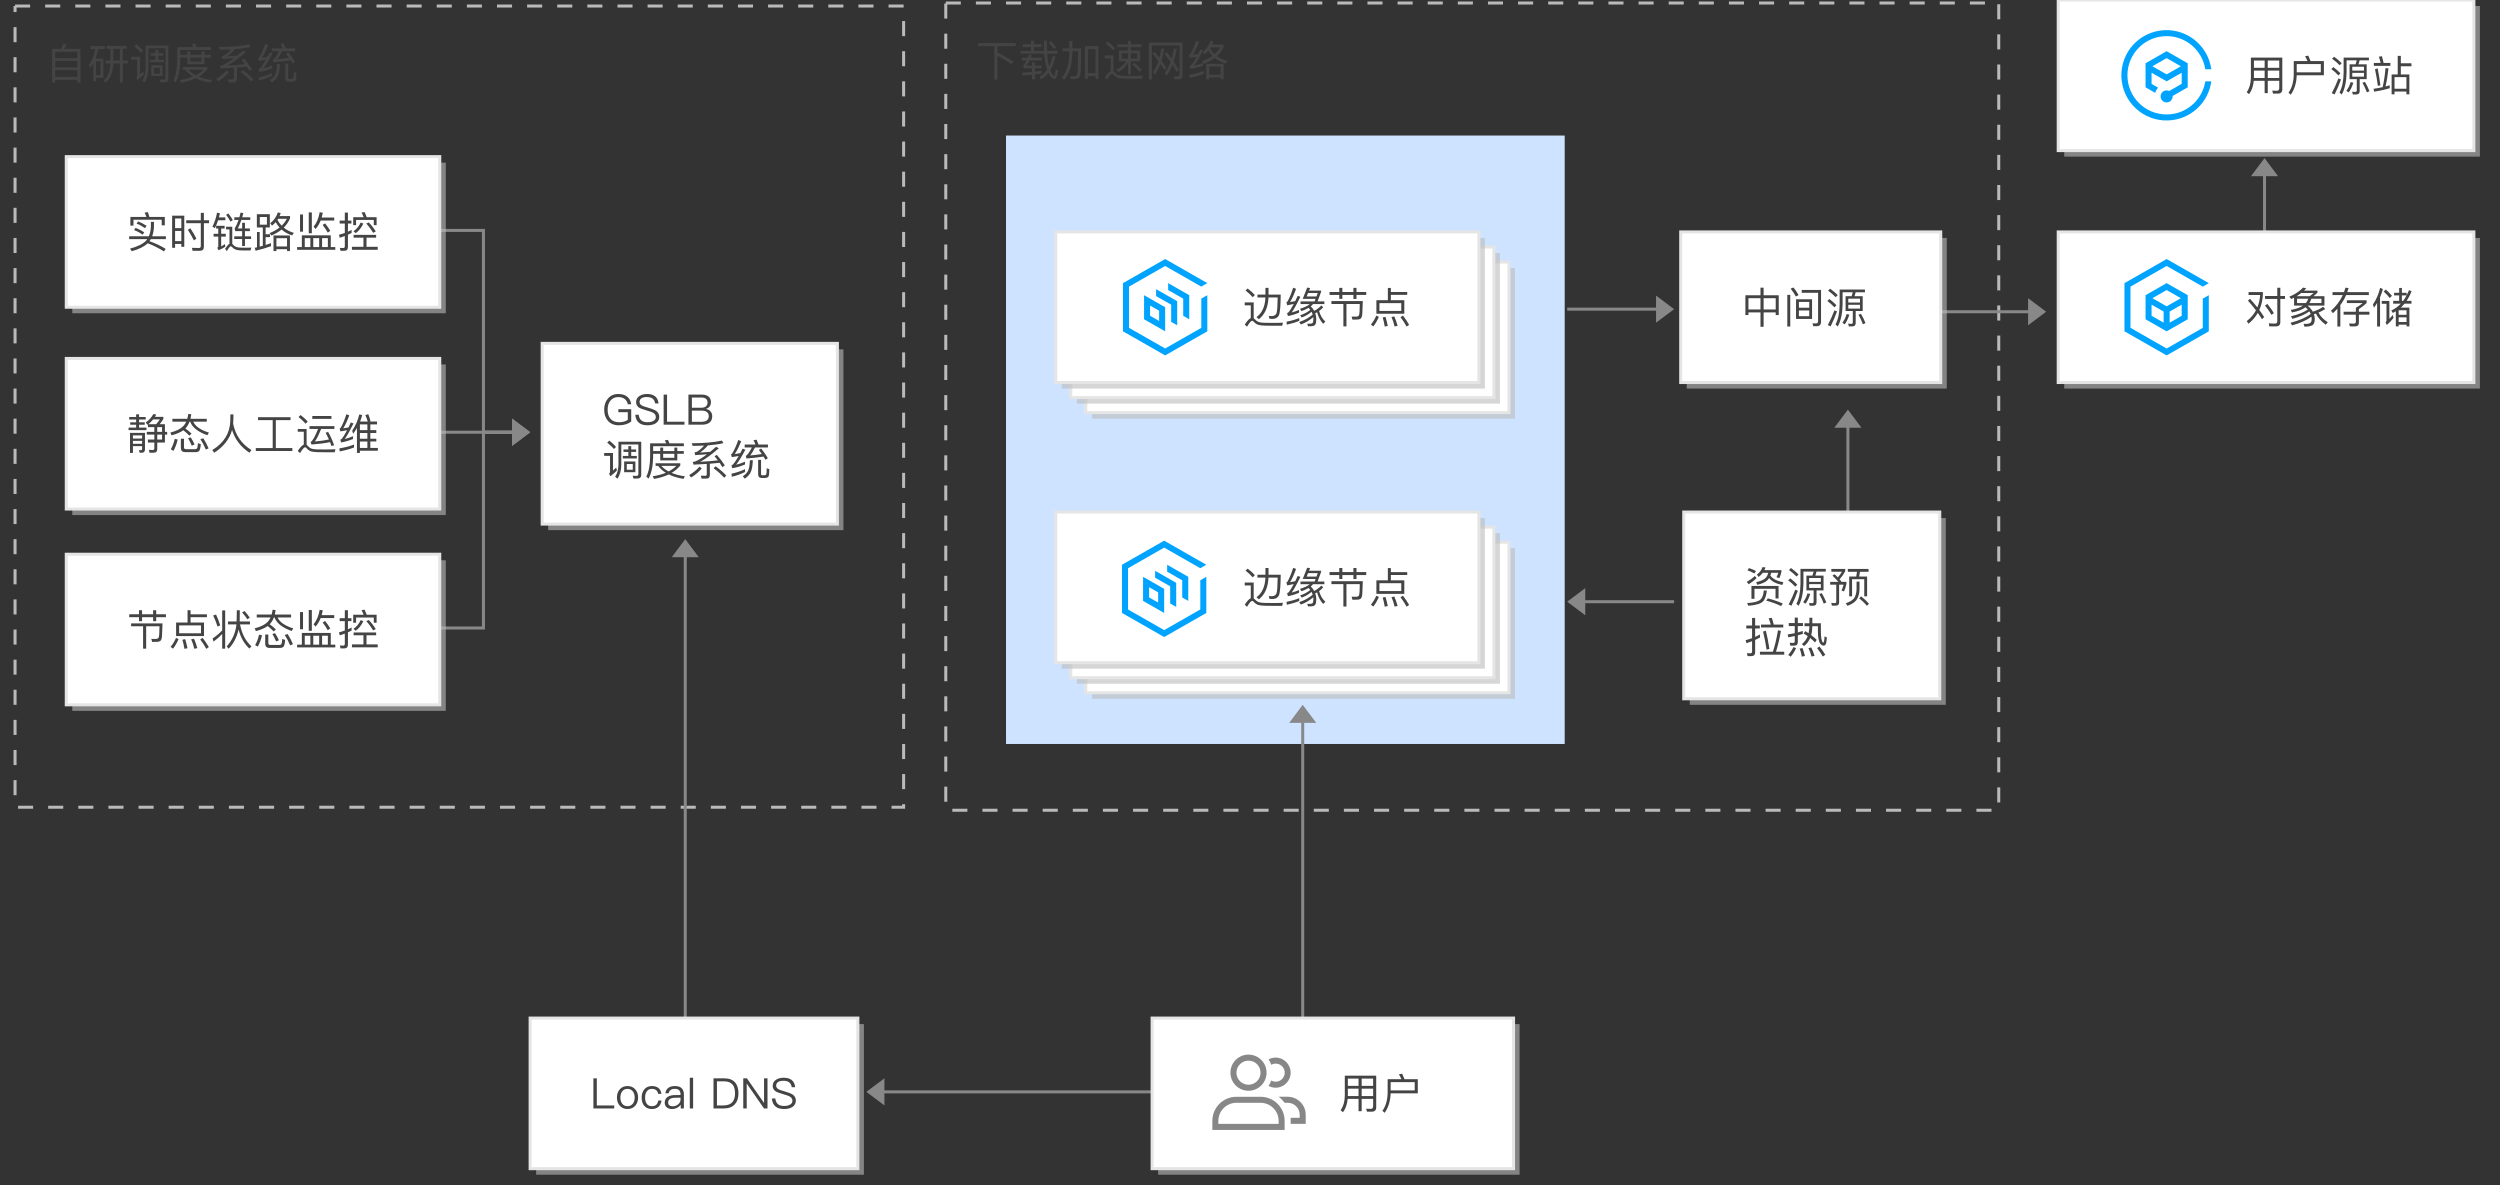 <?xml version="1.0" encoding="utf-8"?>
<!-- Generator: Adobe Illustrator 16.0.0, SVG Export Plug-In . SVG Version: 6.00 Build 0)  -->
<!DOCTYPE svg PUBLIC "-//W3C//DTD SVG 1.1//EN" "http://www.w3.org/Graphics/SVG/1.1/DTD/svg11.dtd">
<svg version="1.1" id="svgwrapper_svg" xmlns="http://www.w3.org/2000/svg" xmlns:xlink="http://www.w3.org/1999/xlink" x="0px"
	 y="0px" width="830px" height="393.5px" viewBox="0 0 830 393.5" enable-background="new 0 0 830 393.5" xml:space="preserve">
<rect x="0" y="0" width="830" height="393.5" fill="#333333" stroke="none"/>
<path display="none" fill="none" stroke="#999999" d="M421.5,383L298,377"/>
<g id="DashRectGroup5" transform="translate(9,17)">
	<path fill="none" stroke="#BABABA" stroke-dasharray="5" d="M-4-15h295v266H-4V-15"/>
	<g transform="translate(10 10)">
		<g enable-background="new    ">
			<path fill="#444444" d="M7.704-10.772V0.386H6.682v-0.868h-7.364v0.868h-1.022v-11.158h2.996
				c0.327-0.597,0.555-1.166,0.686-1.708L3-12.34c-0.159,0.56-0.378,1.083-0.658,1.567H7.704z M-0.682-7.72h7.364v-2.086h-7.364
				V-7.72z M-0.682-4.654h7.364v-2.142h-7.364V-4.654z M-0.682-1.448h7.364V-3.73h-7.364V-1.448z"/>
			<path fill="#444444" d="M10.952-10.702v-0.979h4.844v0.979h-2.212c-0.196,1.111-0.485,2.166-0.868,3.164h2.59v6.342h-2.408v1.106
				h-0.924v-5.853c-0.29,0.532-0.611,1.036-0.966,1.513l-0.532-0.868c1.083-1.559,1.801-3.36,2.156-5.404H10.952z M12.898-2.078
				h1.47v-4.563h-1.47V-2.078z M20.808-5.942H18.61c-0.112,2.885-0.947,5.003-2.506,6.356l-0.742-0.672
				c1.428-1.204,2.184-3.099,2.268-5.685h-1.526v-0.966h1.54v-3.878h-1.232v-0.952h6.649v0.952h-1.287v3.878h1.666v0.966h-1.666
				v6.314h-0.967V-5.942z M20.808-10.786h-2.184v3.878h2.184V-10.786z"/>
			<path fill="#444444" d="M24.588-8.154h2.926v5.838c0.448-0.41,0.798-0.741,1.051-0.993l0.252,0.993
				c-0.7,0.71-1.434,1.34-2.198,1.891l-0.393-0.896c0.206-0.177,0.309-0.368,0.309-0.574v-5.292h-1.946V-8.154z M26.296-12.27
				c0.887,0.699,1.629,1.399,2.227,2.1l-0.687,0.7c-0.56-0.672-1.307-1.377-2.24-2.114L26.296-12.27z M36.894-11.892v10.976
				c0,0.831-0.42,1.246-1.26,1.246H34.29l-0.238-0.924c0.467,0.027,0.896,0.042,1.288,0.042c0.401,0,0.603-0.233,0.603-0.7v-9.73
				h-5.67v6.776C30.244-2.312,29.81-0.776,28.97,0.4l-0.742-0.687c0.7-1.026,1.064-2.314,1.093-3.864v-7.741H36.894z M31-9.316h1.61
				v-1.105h0.951v1.105h1.624v0.826h-1.624v1.316h1.862v0.84h-4.647v-0.84h1.834V-8.49H31V-9.316z M31.224-5.34h3.725v3.57h-3.725
				V-5.34z M34.08-2.596V-4.5h-1.988v1.904H34.08z"/>
			<path fill="#444444" d="M40.842-7.874v1.092c-0.056,2.968-0.56,5.349-1.512,7.141l-0.756-0.673
				c0.812-1.559,1.231-3.714,1.26-6.468v-4.563h5.39c-0.177-0.383-0.354-0.714-0.531-0.994l1.063-0.168
				c0.178,0.373,0.341,0.761,0.49,1.162h4.802v0.952H40.842v1.596h2.353v-1.134h0.979v1.134h3.71v-1.148h0.98v1.148h2.155v0.924
				h-2.155v2.184h-5.67v-2.184H40.842z M41.655-4.738h8.204v0.742c-0.803,0.98-1.76,1.797-2.87,2.45
				c1.26,0.532,2.721,0.91,4.382,1.134l-0.435,0.868c-1.95-0.327-3.584-0.821-4.899-1.484c-1.438,0.682-3.071,1.177-4.9,1.484
				l-0.434-0.882c1.651-0.243,3.099-0.625,4.34-1.148c-1.045-0.653-1.89-1.418-2.534-2.296h-0.854V-4.738z M43.573-3.87
				c0.644,0.729,1.446,1.344,2.408,1.848c0.979-0.522,1.834-1.138,2.562-1.848H43.573z M44.174-7.874v1.33h3.71v-1.33H44.174z"/>
			<path fill="#444444" d="M56.97-3.002c-0.942,1.139-2.118,2.137-3.527,2.996l-0.631-0.813c1.372-0.812,2.521-1.75,3.444-2.813
				L56.97-3.002z M56.914,0.358l-0.224-0.994c0.56,0.046,1.04,0.069,1.441,0.069c0.346,0,0.519-0.173,0.519-0.518v-3.43
				c-1.615,0.103-3.076,0.182-4.383,0.237l-0.279-0.896c0.279-0.028,0.573-0.089,0.882-0.182c1.147-0.505,2.436-1.288,3.864-2.353
				c-0.98,0.075-2.292,0.163-3.935,0.266l-0.21-0.896c0.215-0.028,0.443-0.089,0.687-0.182c0.709-0.355,1.535-1.046,2.478-2.072
				c-1.186,0.056-2.45,0.084-3.794,0.084l-0.294-0.882c4.022,0,7.364-0.294,10.024-0.882l0.489,0.854
				c-1.493,0.346-3.211,0.593-5.151,0.742c-0.85,0.989-1.731,1.782-2.646,2.38c0.989-0.047,2.123-0.126,3.402-0.238
				c0.541-0.429,1.189-0.984,1.946-1.666l0.924,0.462c-2.361,2.082-4.424,3.584-6.188,4.509c2.361-0.131,4.316-0.29,5.866-0.477
				c-0.448-0.578-0.813-1.031-1.092-1.357l0.756-0.463c1.157,1.354,2.039,2.521,2.646,3.5L63.83-3.45
				c-0.233-0.41-0.537-0.891-0.91-1.441c-0.84,0.093-1.923,0.195-3.248,0.308v3.752c0,0.793-0.396,1.19-1.189,1.19H56.914z
				 M61.59-3.73c1.409,1.018,2.59,2.045,3.542,3.08l-0.714,0.715c-0.858-0.99-2.025-2.04-3.5-3.15L61.59-3.73z"/>
			<path fill="#444444" d="M70.074-12.074c-0.7,1.792-1.414,3.221-2.143,4.284c0.411-0.056,1.027-0.158,1.849-0.308
				c0.252-0.477,0.509-0.976,0.77-1.498l0.91,0.35c-1.232,2.324-2.254,3.99-3.066,4.998c0.999-0.252,1.983-0.593,2.954-1.021v0.938
				c-1.428,0.598-2.837,1.013-4.228,1.246L66.84-4.01c0.159-0.075,0.313-0.178,0.462-0.309c0.561-0.588,1.214-1.535,1.96-2.842
				c-0.971,0.178-1.735,0.309-2.296,0.393L66.7-7.692c0.158-0.064,0.308-0.195,0.448-0.392c0.736-1.241,1.391-2.702,1.96-4.382
				L70.074-12.074z M71.348-1.826c-1.325,0.663-2.781,1.186-4.367,1.568l-0.127-1.008c1.728-0.383,3.225-0.892,4.494-1.526V-1.826z
				 M73.939-5.746c-0.065,1.755-0.285,3.052-0.658,3.893c-0.411,0.867-1.088,1.609-2.03,2.226l-0.644-0.798
				c0.83-0.532,1.418-1.152,1.764-1.862c0.336-0.728,0.532-1.881,0.588-3.458H73.939z M71.6-7.216
				c0.168-0.057,0.233-0.079,0.196-0.07c0.467-0.345,1.078-1.246,1.834-2.702h-2.394v-0.966h3.569
				c-0.187-0.513-0.396-0.994-0.63-1.442l1.022-0.168c0.214,0.495,0.42,1.032,0.616,1.61h3.149v0.966H74.68
				c-0.606,1.204-1.152,2.091-1.638,2.66c1.372-0.121,2.669-0.28,3.892-0.476c-0.326-0.477-0.657-0.929-0.993-1.358l0.77-0.476
				c0.98,1.251,1.717,2.319,2.212,3.206l-0.784,0.546C77.951-6.24,77.737-6.6,77.494-6.964c-1.68,0.271-3.57,0.485-5.67,0.644
				L71.6-7.216z M76.962,0.148c-0.84,0-1.26-0.406-1.26-1.219v-4.802h0.966v4.634c0,0.289,0.107,0.448,0.322,0.477h0.91
				c0.308-0.028,0.489-0.196,0.546-0.504c0.064-0.458,0.098-1.064,0.098-1.82l0.868,0.308c0,1.316-0.094,2.133-0.28,2.45
				c-0.187,0.289-0.583,0.448-1.189,0.477H76.962z"/>
		</g>
	</g>
</g>
<g id="DashRectGroup16" transform="translate(363,15)">
	<path fill="none" stroke="#BABABA" stroke-dasharray="5" d="M-49-14h349.586v268H-49V-14"/>
	<g transform="translate(10 10)">
		<g enable-background="new    ">
			<path fill="#444444" d="M-48.23-10.696h12.446v0.994h-6.076v2.114c1.736,0.868,3.5,1.876,5.292,3.023l-0.602,0.896
				c-1.839-1.223-3.402-2.175-4.69-2.856v7.952h-1.022v-11.13h-5.348V-10.696z"/>
			<path fill="#444444" d="M-33.432-10.304h2.73v-1.177h0.98v1.177h2.534v0.924h-2.534v1.288h3.36
				c-0.056-1.055-0.084-2.193-0.084-3.416h0.98c0,1.27,0.028,2.408,0.084,3.416h3.528v0.91h-3.473
				c0.084,1.288,0.201,2.305,0.351,3.052c0.074,0.364,0.158,0.747,0.252,1.147c0.504-0.998,0.909-2.165,1.218-3.5l0.896,0.406
				c-0.447,1.755-1.021,3.22-1.722,4.396c0.093,0.279,0.215,0.564,0.364,0.854c0.364,0.691,0.658,1.036,0.882,1.036
				c0.224-0.019,0.42-0.766,0.588-2.24l0.868,0.462c-0.309,1.867-0.752,2.801-1.33,2.801c-0.476,0-0.989-0.425-1.54-1.274
				c-0.168-0.261-0.304-0.514-0.406-0.756c-0.719,0.933-1.544,1.656-2.478,2.17L-27.93,0.56c1.018-0.568,1.881-1.386,2.59-2.449
				c-0.215-0.663-0.392-1.34-0.532-2.03c-0.215-0.989-0.359-2.077-0.434-3.262h-7.854v-0.91h3.458V-9.38h-2.73V-10.304z
				 M-27.188-0.56c-0.112,0.009-0.467,0.051-1.064,0.126l-1.12,0.14v1.652h-0.994v-1.555c-0.793,0.075-1.857,0.164-3.192,0.267
				l-0.126-0.938c0.961-0.056,2.067-0.135,3.318-0.238v-1.245h-2.73l-0.196-0.826c0.401-0.485,0.765-1.069,1.092-1.75h-1.54v-0.896
				h1.932c0.093-0.224,0.224-0.578,0.392-1.063l0.966,0.182c-0.112,0.308-0.224,0.603-0.336,0.882h3.668v0.896h-4.06
				c-0.299,0.625-0.63,1.199-0.994,1.722h1.806v-1.092h0.994v1.092h2.128v0.854h-2.128v1.147c0.775-0.084,1.502-0.168,2.184-0.252
				V-0.56z M-24.025-11.326c0.719,0.803,1.261,1.489,1.624,2.059l-0.756,0.531c-0.392-0.634-0.938-1.334-1.638-2.1L-24.025-11.326z"
				/>
			<path fill="#444444" d="M-17.99-11.396h1.036v2.437h2.87c0,4.583-0.07,7.415-0.21,8.498c-0.14,1.157-0.836,1.736-2.086,1.736
				l-1.064-0.057l-0.252-0.924c0.598,0.037,0.989,0.056,1.177,0.056c0.736,0,1.161-0.4,1.273-1.203
				c0.084-0.784,0.14-3.16,0.168-7.127h-1.876v0.267c-0.047,4.19-0.961,7.257-2.744,9.198l-0.812-0.729
				c1.651-1.745,2.492-4.568,2.52-8.47V-7.98h-2.226V-8.96h2.226V-11.396z M-8.302-9.674V1.19h-0.98V0.266h-2.52V1.19h-0.98V-9.674
				H-8.302z M-11.802-0.714h2.52v-7.98h-2.52V-0.714z"/>
			<path fill="#444444" d="M2.926,1.148c-0.476,0-1.312-0.01-2.506-0.028c-0.905-0.019-1.638-0.103-2.198-0.252
				c-0.541-0.159-1.036-0.5-1.483-1.022c-0.196-0.232-0.378-0.35-0.546-0.35c-0.336,0-0.883,0.644-1.639,1.932l-0.756-0.686
				C-5.474-0.425-4.825-1.139-4.256-1.4v-4.256h-1.988V-6.58h2.926v5.236c0.121,0.093,0.238,0.2,0.351,0.321
				c0.336,0.402,0.7,0.696,1.092,0.883c0.438,0.195,1.073,0.308,1.904,0.336c0.989,0.019,1.908,0.027,2.758,0.027
				c0.429,0,1.101-0.009,2.016-0.027C5.567,0.177,6.09,0.158,6.37,0.14L6.132,1.148H2.926z M-5.237-11.214
				C-4.266-10.486-3.453-9.758-2.8-9.03l-0.714,0.7c-0.598-0.709-1.4-1.451-2.408-2.226L-5.237-11.214z M-2.031-10.29h3.557v-1.134
				h0.938v1.134h3.542v0.924H2.464v1.162h3.024v3.57H2.464v4.326H1.526v-3.92c-0.719,1.269-1.825,2.343-3.318,3.22l-0.63-0.798
				c1.549-0.803,2.65-1.745,3.304-2.828h-2.38v-3.57h3.024v-1.162h-3.557V-10.29z M1.526-5.53v-1.792H-0.56v1.792H1.526z
				 M4.564-5.53v-1.792H2.464v1.792H4.564z M3.57-4.186C4.522-3.43,5.343-2.646,6.034-1.834L5.362-1.176
				C4.793-1.913,3.975-2.711,2.912-3.57L3.57-4.186z"/>
			<path fill="#444444" d="M16.926,1.316l-0.266-0.98l1.344,0.042c0.393,0,0.588-0.191,0.588-0.574v-9.702H9.408V1.372H8.414
				v-12.236h11.172V0.028c0,0.858-0.415,1.288-1.246,1.288H16.926z M13.594-1.778c-0.401-0.634-0.845-1.307-1.33-2.016
				c-0.494,1.362-1.105,2.539-1.834,3.528L9.786-1.05c0.728-1.036,1.33-2.264,1.806-3.683c-0.644-0.858-1.302-1.675-1.974-2.449
				l0.63-0.603c0.56,0.588,1.115,1.251,1.666,1.988c0.271-1.008,0.49-2.063,0.658-3.164l0.924,0.168
				c-0.224,1.438-0.519,2.753-0.882,3.948c0.616,0.84,1.166,1.638,1.651,2.394L13.594-1.778z M17.696-1.134
				c-0.401-0.69-0.873-1.466-1.414-2.324c-0.561,1.372-1.218,2.548-1.975,3.528L13.664-0.7c0.793-1.073,1.446-2.319,1.96-3.738
				c-0.69-1.017-1.33-1.885-1.918-2.604l0.63-0.602C14.905-7,15.456-6.295,15.988-5.53c0.289-0.971,0.536-2.1,0.742-3.388
				l0.951,0.168c-0.252,1.55-0.588,2.954-1.008,4.214c0.588,0.896,1.157,1.806,1.708,2.73L17.696-1.134z"/>
			<path fill="#444444" d="M25.074-11.102c-0.7,1.819-1.4,3.257-2.101,4.312c0.579-0.084,1.186-0.182,1.82-0.294l0.742-1.498
				l0.868,0.322c-1.195,2.352-2.189,4.036-2.982,5.054c0.999-0.215,1.983-0.499,2.954-0.854v0.909
				c-1.466,0.514-2.842,0.859-4.13,1.036l-0.266-0.91c0.187-0.084,0.336-0.182,0.447-0.294c0.532-0.588,1.157-1.535,1.876-2.842
				c-0.774,0.141-1.535,0.267-2.281,0.378l-0.253-0.924c0.159-0.074,0.299-0.2,0.421-0.378c0.736-1.26,1.386-2.721,1.945-4.382
				L25.074-11.102z M26.641-0.434c-1.334,0.513-2.897,0.942-4.689,1.287L21.826-0.14c1.82-0.309,3.425-0.724,4.815-1.246V-0.434z
				 M29.834-11.284c-0.084,0.29-0.215,0.658-0.392,1.106h3.794v0.728c-0.514,1.157-1.256,2.18-2.227,3.066
				c0.98,0.719,2.161,1.273,3.542,1.666l-0.574,0.826c-1.483-0.448-2.721-1.073-3.71-1.876c-1.026,0.765-2.221,1.414-3.584,1.945
				l-0.615-0.812c1.381-0.514,2.538-1.11,3.472-1.792c-0.504-0.504-0.957-1.083-1.358-1.736c-0.392,0.467-0.812,0.882-1.26,1.246
				L26.334-7.7c1.241-1.017,2.086-2.272,2.534-3.766L29.834-11.284z M33.236-3.85v5.166h-0.967V0.714h-3.821v0.603h-0.966V-3.85
				H33.236z M28.448-0.21h3.821v-2.716h-3.821V-0.21z M28.727-8.876c0.43,0.719,0.938,1.344,1.526,1.876
				c0.803-0.69,1.433-1.451,1.89-2.282H28.98L28.727-8.876z"/>
		</g>
	</g>
</g>
<g id="BlueRectGroup17" transform="translate(383,60)">
	<rect x="-49" y="-15" fill="#CEE3FF" width="185.478" height="202"/>
</g>
<g id="Link25" transform="translate(0,0)">
	<path fill="none" stroke="#888888" d="M613.5,170.5v-16l0,0v-17"/>
	<g transform="translate(0, -0.5)">
		<polygon fill="#888888" points="618,142.5 613.5,136.5 609,142.5 		"/>
	</g>
	<path fill="none" stroke="#FF0000" stroke-width="15" stroke-opacity="0" d="M613.5,170.5v-16"/>
	<path fill="none" stroke="#FF0000" stroke-width="15" stroke-opacity="0" d="M613.5,154.5L613.5,154.5"/>
	<path fill="none" stroke="#FF0000" stroke-width="15" stroke-opacity="0" d="M613.5,154.5v-17"/>
</g>
<g id="Link26" transform="translate(0,0)">
	<path fill="none" stroke="#888888" d="M643.823,103.5h17l0,0h17"/>
	<g transform="translate(0.5, 0)">
		<polygon fill="#888888" points="672.823,108 678.823,103.5 672.823,99 		"/>
	</g>
	<path fill="none" stroke="#FF0000" stroke-width="15" stroke-opacity="0" d="M643.823,103.5h17"/>
	<path fill="none" stroke="#FF0000" stroke-width="15" stroke-opacity="0" d="M660.823,103.5L660.823,103.5"/>
	<path fill="none" stroke="#FF0000" stroke-width="15" stroke-opacity="0" d="M660.823,103.5h17"/>
</g>
<g id="Link27" transform="translate(0,0)">
	<path fill="none" stroke="#888888" d="M751.823,97V70l0,0V54"/>
	<g transform="translate(0, 0.5)">
		<polygon fill="#888888" points="756.323,58 751.823,52 747.323,58 		"/>
	</g>
	<path fill="none" stroke="#FF0000" stroke-width="15" stroke-opacity="0" d="M751.823,97V70"/>
	<path fill="none" stroke="#FF0000" stroke-width="15" stroke-opacity="0" d="M751.823,70L751.823,70"/>
	<path fill="none" stroke="#FF0000" stroke-width="15" stroke-opacity="0" d="M751.823,70V54"/>
</g>
<g id="Link7" transform="translate(0,0)">
	<path fill="none" stroke="#888888" d="M145.5,76.5h15v67h14"/>
	<g transform="translate(0.5, 0)">
		<polygon fill="#888888" points="169.5,148 175.5,143.5 169.5,139 		"/>
	</g>
	<path fill="none" stroke="#FF0000" stroke-width="15" stroke-opacity="0" d="M145.5,76.5h15"/>
	<path fill="none" stroke="#FF0000" stroke-width="15" stroke-opacity="0" d="M160.5,76.5v67"/>
	<path fill="none" stroke="#FF0000" stroke-width="15" stroke-opacity="0" d="M160.5,143.5h14"/>
</g>
<g id="Link8" transform="translate(0,0)">
	<path fill="none" stroke="#888888" d="M145.5,143.5h15l0,0h14"/>
	<g transform="translate(0.5, 0)">
		<polygon fill="#888888" points="169.5,148 175.5,143.5 169.5,139 		"/>
	</g>
	<path fill="none" stroke="#FF0000" stroke-width="15" stroke-opacity="0" d="M145.5,143.5h15"/>
	<path fill="none" stroke="#FF0000" stroke-width="15" stroke-opacity="0" d="M160.5,143.5L160.5,143.5"/>
	<path fill="none" stroke="#FF0000" stroke-width="15" stroke-opacity="0" d="M160.5,143.5h14"/>
</g>
<g id="Link9" transform="translate(0,0)">
	<path fill="none" stroke="#888888" d="M145.5,208.5h15v-65h14"/>
	<g transform="translate(0.5, 0)">
		<polygon fill="#888888" points="169.5,148 175.5,143.5 169.5,139 		"/>
	</g>
	<path fill="none" stroke="#FF0000" stroke-width="15" stroke-opacity="0" d="M145.5,208.5h15"/>
	<path fill="none" stroke="#FF0000" stroke-width="15" stroke-opacity="0" d="M160.5,208.5v-65"/>
	<path fill="none" stroke="#FF0000" stroke-width="15" stroke-opacity="0" d="M160.5,143.5h14"/>
</g>
<g id="Link28" transform="translate(0,0)">
	<path fill="none" stroke="#888888" d="M432.5,340.5v-105"/>
	<g transform="translate(0, -0.5)">
		<polygon fill="#888888" points="437,240.5 432.5,234.5 428,240.5 		"/>
	</g>
	<path fill="none" stroke="#FF0000" stroke-width="15" stroke-opacity="0" d="M432.5,340.5v-105"/>
</g>
<g id="Link29" transform="translate(0,0)">
	<path fill="none" stroke="#888888" d="M227.5,343.583V180.5"/>
	<g transform="translate(0, -0.5)">
		<polygon fill="#888888" points="232,185.5 227.5,179.5 223,185.5 		"/>
	</g>
	<path fill="none" stroke="#FF0000" stroke-width="15" stroke-opacity="0" d="M227.5,343.583V180.5"/>
</g>
<g id="Link30" transform="translate(0,0)">
	<path fill="none" stroke="#888888" d="M392.605,362.5H289.126"/>
	<path fill="none" stroke="#888888" d="M400.126,367.5"/>
	<g transform="translate(-0.5, 0)">
		<polygon fill="#888888" points="294.126,358 288.126,362.5 294.126,367 		"/>
	</g>
	<path fill="none" stroke="#FF0000" stroke-width="15" stroke-opacity="0" d="M392.605,362.5H289.126"/>
</g>
<g id="RectEndPoint1" transform="translate(31,67)">
	<rect x="-7" y="-13" opacity="0.6" fill="#BBBBBB" enable-background="new    " width="124" height="50"/>
	<rect x="-9" y="-15" fill="#FFFFFF" stroke="#E5E5E5" width="124" height="50"/>
	<g transform="translate(20 9)">
		<g enable-background="new    ">
			<path fill="#444444" d="M-0.908-2.33h1.022v1.554C0.068,0.447-0.133,1.52-0.488,2.444h4.564v0.938h-4.998
				C-1.034,3.588-1.183,3.816-1.37,4.068c1.923,0.69,3.715,1.54,5.376,2.548l-0.56,0.868c-1.783-1.13-3.588-2.035-5.418-2.717
				C-3.101,5.869-4.87,6.747-7.278,7.4l-0.546-0.854c2.585-0.69,4.382-1.596,5.39-2.716l0.322-0.448h-6.006V2.444h6.524
				c0.411-0.915,0.64-1.988,0.686-3.221V-2.33z M3.712-3.982v2.801H2.69v-1.862h-9.38v1.932h-1.022v-2.87h5.32
				c-0.196-0.55-0.396-1.026-0.602-1.428l1.064-0.168c0.168,0.401,0.345,0.934,0.532,1.596H3.712z M-5.99-0.356
				c1.073,0.421,2.03,0.915,2.87,1.484l-0.518,0.798c-0.933-0.672-1.885-1.185-2.856-1.54L-5.99-0.356z M-5.15-2.484
				c0.98,0.374,1.913,0.854,2.8,1.442l-0.504,0.798C-3.797-0.916-4.725-1.425-5.64-1.77L-5.15-2.484z"/>
			<path fill="#444444" d="M10.18-4.388V5.93H9.2V4.992H7.128v1.273h-0.98V-4.388H10.18z M7.128-0.258H9.2v-3.206H7.128V-0.258z
				 M7.128,4.054H9.2V0.68H7.128V4.054z M12.938,7.26l-0.21-0.979c1.083,0.037,1.857,0.056,2.324,0.056
				c0.411,0,0.616-0.22,0.616-0.658v-7.574h-4.844v-0.966h4.844v-2.464h1.022v2.464h1.722v0.966h-1.722V5.93
				c0,0.887-0.435,1.33-1.303,1.33H12.938z M12.196-0.216c0.887,1.344,1.554,2.492,2.002,3.443l-0.84,0.589
				c-0.513-1.093-1.176-2.264-1.988-3.515L12.196-0.216z"/>
			<path fill="#444444" d="M22.025-5.2c-0.065,0.317-0.173,0.775-0.322,1.372h2.114v0.952h-2.408
				C21.1-1.924,20.74-1.047,20.33-0.244l-0.798-0.504c0.709-1.428,1.218-2.978,1.525-4.648L22.025-5.2z M20.75-1.042h2.828v0.91
				H22.43v1.75h1.54v0.938h-1.54v3.263c0.393-0.196,0.798-0.462,1.219-0.799l0.168,0.868c-0.71,0.504-1.476,0.901-2.297,1.19
				l-0.378-0.84c0.215-0.104,0.322-0.252,0.322-0.448V2.556H19.91V1.618h1.554v-1.75H20.75V-1.042z M32.441,6.21l-0.267,0.952
				h-1.946c-0.279,0-0.699-0.01-1.26-0.028c-0.635-0.009-1.199-0.093-1.693-0.252c-0.477-0.168-0.878-0.443-1.204-0.826
				c-0.178-0.205-0.332-0.308-0.462-0.308c-0.252,0-0.682,0.541-1.288,1.624l-0.603-0.756c0.598-0.905,1.088-1.475,1.471-1.708
				V0.162h-1.135v-0.896h2.059v5.698c0.056,0.037,0.103,0.084,0.14,0.14c0.28,0.364,0.635,0.645,1.064,0.841
				c0.42,0.148,0.891,0.237,1.414,0.266c0.709,0.019,1.236,0.028,1.581,0.028C30.835,6.238,31.544,6.229,32.441,6.21z M24.81-5.144
				c0.663,0.867,1.157,1.604,1.484,2.212L25.538-2.4c-0.354-0.681-0.845-1.441-1.47-2.281L24.81-5.144z M26.77,2.458h2.618V0.736
				h-2.296l-0.195-0.84c0.476-0.775,0.909-1.731,1.302-2.87h-1.4v-0.883h1.666l0.42-1.582l0.896,0.211
				c-0.094,0.42-0.215,0.877-0.364,1.371h2.674v0.883h-2.954c-0.383,1.11-0.779,2.053-1.189,2.827h1.441v-1.89h0.938v1.89h1.638
				v0.883h-1.638v1.722h2.03v0.896h-2.03v2.324h-0.938V3.354H26.77V2.458z"/>
			<path fill="#444444" d="M34.275-4.878h4.312v4.396h-1.4v2.255h1.456v0.951h-1.456v2.604c0.757-0.243,1.349-0.443,1.778-0.603
				v1.009c-1.446,0.541-3.149,1.045-5.11,1.512l-0.279-0.98l0.742-0.168V1.016h0.896v4.858l1.036-0.266v-6.091h-1.974V-4.878z
				 M37.62-1.406v-2.548h-2.366v2.548H37.62z M42.198-5.284c-0.104,0.327-0.229,0.668-0.378,1.022h3.472v0.728
				c-0.476,1.167-1.172,2.203-2.086,3.108c0.934,0.766,2.049,1.349,3.346,1.75L45.978,2.15c-1.381-0.448-2.543-1.093-3.485-1.933
				c-0.952,0.766-2.082,1.429-3.389,1.988l-0.602-0.813c1.278-0.513,2.38-1.134,3.304-1.861c-0.494-0.541-0.919-1.134-1.273-1.778
				c-0.336,0.393-0.742,0.779-1.218,1.162l-0.603-0.798c1.232-0.971,2.072-2.165,2.521-3.584L42.198-5.284z M45.264,2.164v5.194
				h-0.966V6.742H40.77v0.616h-0.966V2.164H45.264z M40.77,5.818h3.528V3.074H40.77V5.818z M41.107-3.016
				c0.392,0.756,0.858,1.404,1.399,1.945c0.729-0.709,1.302-1.475,1.722-2.296h-2.884L41.107-3.016z"/>
			<path fill="#444444" d="M58.817,2.136v3.893h1.498v0.91H47.644v-0.91h1.568V2.136H58.817z M48.611-4.794h0.993v5.712h-0.993
				V-4.794z M50.178,6.028h1.862V3.06h-1.862V6.028z M51.508-5.48h1.022v6.916h-1.022V-5.48z M53.006,6.028h1.96V3.06h-1.96V6.028z
				 M55.456-2.792c-0.457,1.148-1.022,2.091-1.694,2.828l-0.644-0.784c0.998-1.194,1.671-2.795,2.016-4.802l1.036,0.196
				c-0.103,0.522-0.229,1.05-0.378,1.581h4.172v0.98H55.456z M55.932,6.028h1.918V3.06h-1.918V6.028z M56.926-1.84
				c0.766,0.961,1.34,1.792,1.723,2.492l-0.841,0.573c-0.429-0.793-0.993-1.646-1.693-2.562L56.926-1.84z"/>
			<path fill="#444444" d="M62.05,7.274l-0.21-0.98c0.504,0.037,0.868,0.056,1.092,0.056c0.364,0,0.546-0.2,0.546-0.602V2.36
				c-0.56,0.205-1.119,0.401-1.68,0.588L61.546,1.94c0.663-0.168,1.307-0.364,1.932-0.589v-3.136H61.77V-2.75h1.708v-2.674h1.036
				v2.674h1.162v0.966h-1.162v2.716c0.485-0.224,0.892-0.424,1.219-0.602v1.021c-0.542,0.262-0.948,0.453-1.219,0.574V6
				c0,0.85-0.41,1.274-1.231,1.274H62.05z M69.666,2.906h-3.262V1.968h7.476v0.938h-3.206v3.038h3.725v0.979h-8.555V5.944h3.822
				V2.906z M70.044-5.592c0.262,0.56,0.495,1.125,0.7,1.693h3.29v2.646h-0.938v-1.736h-5.88v1.736h-0.952v-2.646h3.473
				c-0.233-0.588-0.472-1.096-0.714-1.525L70.044-5.592z M69.624-1.77c-0.653,1.399-1.498,2.459-2.534,3.178l-0.728-0.63
				c1.055-0.729,1.848-1.694,2.38-2.898L69.624-1.77z M71.445-2.148c0.849,0.878,1.619,1.876,2.31,2.996l-0.882,0.448
				c-0.71-1.186-1.47-2.212-2.282-3.08L71.445-2.148z"/>
		</g>
	</g>
</g>
<g id="RectEndPoint2" transform="translate(31,199)">
	<rect x="-7" y="-13" opacity="0.6" fill="#BBBBBB" enable-background="new    " width="124" height="50"/>
	<rect x="-9" y="-15" fill="#FFFFFF" stroke="#E5E5E5" width="124" height="50"/>
	<g transform="translate(20 9)">
		<g enable-background="new    ">
			<path fill="#444444" d="M-8.09-4.066h3.234v-1.357h1.022v1.357h3.668v-1.357h1.022v1.357H4.09v0.98H0.856v1.33h-1.022v-1.33
				h-3.668v1.316h-1.022v-1.316H-8.09V-4.066z M-3.498-0.076h-3.976v-0.966h10.43C2.882,1.301,2.825,2.696,2.788,3.144
				C2.732,3.909,2.583,4.418,2.34,4.67c-0.252,0.28-0.7,0.42-1.344,0.42c-0.598,0-1.092,0.01-1.484,0.028l-0.28-1.008l1.526,0.014
				c0.364,0,0.63-0.093,0.798-0.28c0.177-0.205,0.285-0.667,0.322-1.386c0.028-0.682,0.051-1.526,0.07-2.534h-4.424v7.435h-1.022
				V-0.076z"/>
			<path fill="#444444" d="M8.29,4.194C7.749,5.426,7.137,6.48,6.456,7.358L5.63,6.756c0.7-0.821,1.302-1.811,1.806-2.968
				L8.29,4.194z M11.272-5.41h0.994v1.358h5.432V-3.1h-5.432v1.777h4.466v4.494H7.464v-4.494h3.808V-5.41z M15.724,2.234V-0.37
				H8.472v2.604H15.724z M10.488,4.194c0.28,0.914,0.532,1.918,0.756,3.01l-1.008,0.224C10.04,6.252,9.811,5.239,9.55,4.39
				L10.488,4.194z M13.414,4.054c0.411,0.934,0.774,1.975,1.092,3.122L13.512,7.4c-0.28-1.195-0.63-2.245-1.05-3.15L13.414,4.054z
				 M16.284,3.774c0.858,1.129,1.54,2.151,2.044,3.065l-0.84,0.588c-0.477-0.924-1.148-1.969-2.017-3.136L16.284,3.774z"/>
			<path fill="#444444" d="M22.766-5.354h0.994V7.358h-0.994V2.486c-0.849,0.905-1.806,1.75-2.869,2.533l-0.309-1.05
				c1.167-0.774,2.227-1.666,3.178-2.674V-5.354z M20.722-3.968c0.532,1.11,0.994,2.31,1.387,3.598l-0.883,0.406
				c-0.429-1.372-0.914-2.604-1.456-3.696L20.722-3.968z M28.618-5.396c0,1.027-0.015,2.269-0.042,3.725h3.416v0.966h-3.304
				c0.606,3.155,1.871,5.581,3.794,7.28L31.796,7.33c-1.764-1.661-2.954-3.771-3.57-6.328c-0.588,2.529-1.685,4.653-3.29,6.37
				l-0.672-0.756c1.876-2.101,2.954-4.541,3.234-7.322h-2.814v-0.966h2.87c0.047-1.802,0.07-3.043,0.07-3.725H28.618z M30.172-5.158
				c0.729,0.813,1.307,1.55,1.736,2.212l-0.784,0.561c-0.392-0.653-0.971-1.414-1.736-2.282L30.172-5.158z"/>
			<path fill="#444444" d="M40.504-5.466c-0.047,0.438-0.136,0.938-0.266,1.498h5.403v0.966h-4.479
				c0.681,1.55,2.417,2.758,5.208,3.626l-0.532,0.868C42.74,0.4,40.84-1.098,40.14-3.002h-0.21
				c-0.308,0.821-0.723,1.526-1.246,2.114c-0.065,0.065-0.111,0.116-0.14,0.153c0.579,0.401,1.26,0.962,2.044,1.681l-0.7,0.7
				c-0.672-0.673-1.344-1.274-2.016-1.807c-0.905,0.672-2.212,1.237-3.92,1.694L33.56,0.61c1.979-0.504,3.416-1.223,4.313-2.156
				c0.373-0.393,0.69-0.877,0.952-1.456h-4.592v-0.966h4.941c0.159-0.522,0.267-1.055,0.322-1.597L40.504-5.466z M35.996,2.92
				c-0.336,1.447-0.808,2.707-1.414,3.78l-0.868-0.546c0.598-1.046,1.026-2.193,1.288-3.444L35.996,2.92z M38.46,7.106
				c-0.942,0-1.414-0.467-1.414-1.4V2.668h1.036v2.828c0,0.42,0.229,0.63,0.686,0.63h2.982c0.299,0,0.509-0.084,0.63-0.252
				c0.168-0.196,0.28-0.774,0.336-1.736l0.952,0.309c-0.094,1.241-0.285,2.006-0.574,2.296c-0.261,0.242-0.648,0.364-1.162,0.364
				H38.46z M40.308,2.206c0.504,0.747,0.934,1.53,1.288,2.352l-0.924,0.406c-0.411-0.979-0.826-1.806-1.246-2.478L40.308,2.206z
				 M44.494,2.5c0.672,1.036,1.26,2.156,1.764,3.36l-0.924,0.405c-0.541-1.307-1.144-2.459-1.806-3.458L44.494,2.5z"/>
			<path fill="#444444" d="M58.817,2.136v3.893h1.498v0.91H47.644v-0.91h1.568V2.136H58.817z M48.611-4.794h0.993v5.712h-0.993
				V-4.794z M50.178,6.028h1.862V3.06h-1.862V6.028z M51.508-5.48h1.022v6.916h-1.022V-5.48z M53.006,6.028h1.96V3.06h-1.96V6.028z
				 M55.456-2.792c-0.457,1.148-1.022,2.091-1.694,2.828l-0.644-0.784c0.998-1.194,1.671-2.795,2.016-4.802l1.036,0.196
				c-0.103,0.522-0.229,1.05-0.378,1.581h4.172v0.98H55.456z M55.932,6.028h1.918V3.06h-1.918V6.028z M56.926-1.84
				c0.766,0.961,1.34,1.792,1.723,2.492l-0.841,0.573c-0.429-0.793-0.993-1.646-1.693-2.562L56.926-1.84z"/>
			<path fill="#444444" d="M62.05,7.274l-0.21-0.98c0.504,0.037,0.868,0.056,1.092,0.056c0.364,0,0.546-0.2,0.546-0.602V2.36
				c-0.56,0.205-1.119,0.401-1.68,0.588L61.546,1.94c0.663-0.168,1.307-0.364,1.932-0.589v-3.136H61.77V-2.75h1.708v-2.674h1.036
				v2.674h1.162v0.966h-1.162v2.716c0.485-0.224,0.892-0.424,1.219-0.602v1.021c-0.542,0.262-0.948,0.453-1.219,0.574V6
				c0,0.85-0.41,1.274-1.231,1.274H62.05z M69.666,2.906h-3.262V1.968h7.476v0.938h-3.206v3.038h3.725v0.979h-8.555V5.944h3.822
				V2.906z M70.044-5.592c0.262,0.56,0.495,1.125,0.7,1.693h3.29v2.646h-0.938v-1.736h-5.88v1.736h-0.952v-2.646h3.473
				c-0.233-0.588-0.472-1.096-0.714-1.525L70.044-5.592z M69.624-1.77c-0.653,1.399-1.498,2.459-2.534,3.178l-0.728-0.63
				c1.055-0.729,1.848-1.694,2.38-2.898L69.624-1.77z M71.445-2.148c0.849,0.878,1.619,1.876,2.31,2.996l-0.882,0.448
				c-0.71-1.186-1.47-2.212-2.282-3.08L71.445-2.148z"/>
		</g>
	</g>
</g>
<g id="RectEndPoint3" transform="translate(31,134)">
	<rect x="-7" y="-13" opacity="0.6" fill="#BBBBBB" enable-background="new    " width="124" height="50"/>
	<rect x="-9" y="-15" fill="#FFFFFF" stroke="#E5E5E5" width="124" height="50"/>
	<g transform="translate(20 9)">
		<g enable-background="new    ">
			<path fill="#444444" d="M-5.808-5.452h0.98v0.896h2.198v0.84h-2.198v0.924h1.876v0.812h-1.876v0.952h2.45v0.84h-5.936v-0.84
				h2.506V-1.98h-1.96v-0.812h1.96v-0.924h-2.296v-0.84h2.296V-5.452z M-6.872,5.118v2.254h-0.966v-6.65h4.97V6.14
				c0,0.784-0.35,1.177-1.05,1.177h-0.714L-4.87,6.42l0.658,0.042c0.261,0,0.392-0.173,0.392-0.518V5.118H-6.872z M-3.82,2.584
				V1.548h-3.052v1.036H-3.82z M-6.872,3.368v0.966h3.052V3.368H-6.872z M3.754,3.914H1.206v2.198c0,0.793-0.406,1.189-1.218,1.189
				h-1.344l-0.21-0.952c0.466,0.047,0.868,0.07,1.204,0.07c0.401,0,0.602-0.182,0.602-0.546v-1.96h-2.128v-0.98H0.24V1.296h-2.506
				V0.372H0.24v-1.568h-2.114v-0.868L-2-1.966l-0.63-0.742c1.055-0.737,1.909-1.685,2.562-2.842l0.952,0.21L0.45-4.598h2.786v0.699
				c-0.438,0.72-0.849,1.298-1.232,1.736h1.75v2.534h0.742v0.924H3.754V3.914z M-0.152-3.758C-0.628-3.16-1.16-2.629-1.748-2.162
				h2.576c0.42-0.467,0.84-0.998,1.26-1.596H-0.152z M1.206-1.196v1.568h1.596v-1.568H1.206z M1.206,1.296v1.638h1.596V1.296H1.206z
				"/>
			<path fill="#444444" d="M12.504-5.466c-0.047,0.438-0.135,0.938-0.266,1.498h5.404v0.966h-4.479
				c0.681,1.55,2.417,2.758,5.208,3.626l-0.532,0.868C14.74,0.4,12.84-1.098,12.14-3.002h-0.21
				c-0.308,0.821-0.724,1.526-1.246,2.114c-0.065,0.065-0.112,0.116-0.14,0.153c0.579,0.401,1.26,0.962,2.044,1.681l-0.7,0.7
				c-0.672-0.673-1.344-1.274-2.016-1.807C8.967,0.512,7.66,1.077,5.952,1.534L5.56,0.61c1.979-0.504,3.416-1.223,4.312-2.156
				c0.373-0.393,0.69-0.877,0.952-1.456H6.232v-0.966h4.942c0.159-0.522,0.266-1.055,0.322-1.597L12.504-5.466z M7.996,2.92
				C7.66,4.367,7.189,5.627,6.582,6.7L5.714,6.154C6.311,5.108,6.741,3.961,7.002,2.71L7.996,2.92z M10.46,7.106
				c-0.943,0-1.414-0.467-1.414-1.4V2.668h1.036v2.828c0,0.42,0.229,0.63,0.686,0.63h2.982c0.299,0,0.509-0.084,0.63-0.252
				c0.168-0.196,0.28-0.774,0.336-1.736l0.952,0.309c-0.094,1.241-0.285,2.006-0.574,2.296c-0.261,0.242-0.648,0.364-1.162,0.364
				H10.46z M12.308,2.206c0.504,0.747,0.933,1.53,1.288,2.352l-0.924,0.406c-0.411-0.979-0.826-1.806-1.246-2.478L12.308,2.206z
				 M16.494,2.5c0.672,1.036,1.26,2.156,1.764,3.36l-0.924,0.405c-0.541-1.307-1.144-2.459-1.806-3.458L16.494,2.5z"/>
			<path fill="#444444" d="M26.504-5.41c0,1.055-0.033,2.091-0.098,3.108c0.784,3.808,2.809,6.715,6.076,8.722l-0.658,0.882
				c-2.865-1.876-4.793-4.396-5.782-7.56c-0.84,3.043-2.818,5.567-5.936,7.574L19.49,6.42c3.845-2.361,5.833-5.563,5.964-9.604
				l0.028-2.227H26.504z"/>
			<path fill="#444444" d="M39.538-3.506h-4.872v-0.98H45.46v0.98h-4.886v9.268h5.487v0.98H33.924v-0.98h5.614V-3.506z"/>
			<path fill="#444444" d="M56.954,7.148c-0.467,0-1.288-0.01-2.464-0.028c-0.896-0.019-1.624-0.103-2.185-0.252
				c-0.551-0.168-1.04-0.509-1.47-1.022c-0.196-0.232-0.378-0.35-0.546-0.35c-0.336,0-0.896,0.644-1.68,1.932l-0.757-0.686
				c0.757-1.186,1.424-1.899,2.003-2.143V0.344h-2.003V-0.58h2.94v5.236c0.103,0.074,0.215,0.182,0.336,0.321
				c0.346,0.411,0.705,0.705,1.078,0.883c0.429,0.195,1.055,0.308,1.876,0.336c0.971,0.019,1.881,0.027,2.73,0.027
				c0.42,0,1.087-0.009,2.002-0.027c0.756-0.02,1.273-0.038,1.554-0.057l-0.238,1.009H56.954z M48.792-5.214
				c0.98,0.756,1.773,1.479,2.38,2.17L50.445-2.33c-0.551-0.672-1.33-1.414-2.338-2.226L48.792-5.214z M51.76-1.532h8.26v0.938
				h-4.409c-0.775,1.96-1.466,3.351-2.072,4.172c1.895-0.168,3.453-0.393,4.676-0.672c-0.289-0.653-0.658-1.4-1.105-2.24L57.934,0.4
				c0.729,1.241,1.396,2.721,2.002,4.438L59.04,5.076c-0.103-0.299-0.257-0.729-0.462-1.288c-1.55,0.336-3.607,0.602-6.174,0.798
				l-0.267-0.882c0.561-0.168,1.382-1.601,2.464-4.298H51.76V-1.532z M52.684-4.878h6.343v0.938h-6.343V-4.878z"/>
			<path fill="#444444" d="M66.531,5.566c-1.382,0.531-2.959,0.966-4.732,1.302L61.672,5.86c1.857-0.309,3.477-0.729,4.858-1.261
				V5.566z M64.962-5.102c-0.653,1.782-1.32,3.22-2.002,4.312c0.653-0.093,1.236-0.196,1.75-0.308
				c0.14-0.289,0.396-0.841,0.771-1.652l0.882,0.336c-1.186,2.427-2.156,4.148-2.912,5.166c0.924-0.224,1.843-0.536,2.758-0.938
				v0.924C64.818,3.308,63.501,3.694,62.26,3.9l-0.279-0.925c0.177-0.064,0.331-0.158,0.462-0.279
				c0.484-0.561,1.082-1.517,1.792-2.87c-0.906,0.177-1.647,0.313-2.227,0.406l-0.252-0.925c0.159-0.074,0.299-0.2,0.42-0.378
				c0.69-1.269,1.298-2.739,1.82-4.41L64.962-5.102z M68.49,6.644v0.729h-0.98v-8.274c-0.383,0.653-0.808,1.293-1.273,1.918
				l-0.309-1.021c1.111-1.661,1.895-3.463,2.353-5.404l0.966,0.196c-0.205,0.793-0.438,1.517-0.7,2.17h2.548
				c-0.224-0.756-0.49-1.479-0.798-2.17l0.98-0.267c0.336,0.906,0.583,1.671,0.741,2.297l-0.378,0.14h2.534v0.952h-2.226v1.903
				h1.987V0.75h-1.987v1.904h1.987v0.924h-1.987v2.128h2.506v0.938H68.49z M70.968-2.092H68.49v1.903h2.478V-2.092z M68.49,0.75
				v1.904h2.478V0.75H68.49z M68.49,3.578v2.128h2.478V3.578H68.49z"/>
		</g>
	</g>
</g>
<g id="RectEndPoint6" transform="translate(189,136)">
	<rect x="-7" y="-20" opacity="0.6" fill="#BBBBBB" enable-background="new    " width="98.016" height="60"/>
	<rect x="-9" y="-22" fill="#FFFFFF" stroke="#E5E5E5" width="98.016" height="60"/>
	<g transform="translate(20 9)">
		<g enable-background="new    ">
			<path fill="#444444" d="M-0.741-13.282c0.7,0.569,1.139,1.4,1.316,2.492h-1.148c-0.149-0.746-0.486-1.325-1.008-1.736
				c-0.542-0.429-1.255-0.644-2.142-0.644c-1.083,0-1.946,0.383-2.59,1.147c-0.635,0.747-0.952,1.77-0.952,3.066
				c0,1.26,0.308,2.254,0.924,2.982c0.663,0.774,1.643,1.162,2.94,1.162c0.504,0,1.026-0.075,1.568-0.225
				c0.467-0.131,0.887-0.317,1.26-0.56v-2.548h-3.136v-0.994h4.27v4.088C0.104-4.677-0.48-4.373-1.189-4.14
				c-0.728,0.224-1.503,0.336-2.324,0.336c-1.586,0-2.814-0.504-3.682-1.513c-0.812-0.942-1.218-2.155-1.218-3.64
				c0-1.493,0.401-2.716,1.204-3.668c0.849-1.045,2.011-1.568,3.486-1.568C-2.463-14.192-1.469-13.889-0.741-13.282z"/>
			<path fill="#444444" d="M8.499-13.422c0.663,0.532,1.045,1.325,1.148,2.38H8.513c-0.122-0.719-0.401-1.255-0.84-1.61
				c-0.439-0.354-1.069-0.531-1.89-0.531c-0.756,0-1.335,0.121-1.736,0.363c-0.476,0.28-0.714,0.705-0.714,1.274
				c0,0.504,0.285,0.91,0.854,1.218c0.243,0.14,0.854,0.351,1.834,0.63c1.316,0.393,2.184,0.714,2.604,0.966
				c0.831,0.505,1.246,1.209,1.246,2.114c0,0.878-0.35,1.568-1.05,2.072C8.112-4.051,7.169-3.804,5.993-3.804
				c-1.176,0-2.1-0.252-2.772-0.756C2.437-5.167,2.003-6.081,1.919-7.304h1.134c0.103,0.868,0.406,1.507,0.91,1.918
				c0.476,0.373,1.152,0.56,2.03,0.56c0.821,0,1.484-0.154,1.988-0.462c0.504-0.308,0.756-0.728,0.756-1.26
				c0-0.625-0.332-1.115-0.994-1.47C7.491-8.167,6.786-8.41,5.629-8.746C4.453-9.101,3.688-9.371,3.333-9.558
				c-0.765-0.448-1.148-1.093-1.148-1.933c0-0.877,0.369-1.554,1.106-2.029c0.663-0.448,1.512-0.673,2.548-0.673
				C6.978-14.192,7.864-13.936,8.499-13.422z"/>
			<path fill="#444444" d="M11.327-13.996h1.134v9.002h5.782V-4h-6.917V-13.996z"/>
			<path fill="#444444" d="M19.559-13.996h4.466c0.934,0,1.671,0.224,2.212,0.672c0.532,0.448,0.799,1.064,0.799,1.849
				c0,0.56-0.149,1.045-0.448,1.456c-0.309,0.363-0.714,0.63-1.218,0.798c0.644,0.111,1.152,0.383,1.525,0.812
				c0.373,0.43,0.561,0.971,0.561,1.624c0,0.98-0.346,1.708-1.036,2.185C25.822-4.2,25.014-4,23.997-4h-4.438V-13.996z
				 M20.707-13.03v3.402h3.038c0.69,0,1.223-0.145,1.596-0.434c0.373-0.299,0.56-0.733,0.56-1.303c0-0.56-0.182-0.979-0.546-1.26
				C25-12.895,24.468-13.03,23.759-13.03H20.707z M20.707-8.676v3.71h3.191c0.672,0,1.228-0.131,1.666-0.393
				c0.495-0.308,0.742-0.788,0.742-1.441c0-0.635-0.215-1.11-0.644-1.428c-0.393-0.299-0.98-0.448-1.765-0.448H20.707z"/>
		</g>
		<g enable-background="new    ">
			<path fill="#444444" d="M-8.413,5.388h2.926v5.838c0.448-0.41,0.798-0.741,1.05-0.993l0.252,0.993
				c-0.7,0.71-1.433,1.34-2.198,1.891l-0.392-0.896c0.205-0.177,0.308-0.368,0.308-0.574V6.354h-1.946V5.388z M-6.705,1.272
				c0.887,0.699,1.629,1.399,2.226,2.1l-0.686,0.7c-0.56-0.672-1.307-1.377-2.24-2.114L-6.705,1.272z M3.893,1.65v10.976
				c0,0.831-0.42,1.246-1.26,1.246H1.289l-0.238-0.924c0.467,0.027,0.896,0.042,1.288,0.042c0.401,0,0.602-0.233,0.602-0.7V2.56
				h-5.67v6.776c-0.028,1.895-0.462,3.43-1.302,4.606l-0.742-0.687c0.7-1.026,1.064-2.314,1.092-3.864V1.65H3.893z M-2.001,4.226
				h1.61V3.12h0.952v1.105h1.624v0.826H0.561v1.316h1.862v0.84h-4.648v-0.84h1.834V5.052h-1.61V4.226z M-1.777,8.202h3.724v3.57
				h-3.724V8.202z M1.079,10.946V9.042h-1.988v1.904H1.079z"/>
			<path fill="#444444" d="M7.841,5.668V6.76c-0.056,2.968-0.56,5.349-1.512,7.141l-0.756-0.673c0.812-1.559,1.232-3.714,1.26-6.468
				V2.196h5.39c-0.178-0.383-0.355-0.714-0.532-0.994l1.064-0.168c0.177,0.373,0.341,0.761,0.49,1.162h4.802v0.952H7.841v1.596
				h2.352V3.61h0.98v1.134h3.71V3.596h0.98v1.148h2.155v0.924h-2.155v2.184h-5.67V5.668H7.841z M8.653,8.804h8.205v0.742
				c-0.803,0.98-1.76,1.797-2.871,2.45c1.26,0.532,2.721,0.91,4.382,1.134l-0.435,0.868c-1.95-0.327-3.583-0.821-4.899-1.484
				c-1.438,0.682-3.071,1.177-4.9,1.484l-0.434-0.882c1.652-0.243,3.099-0.625,4.34-1.148c-1.045-0.653-1.89-1.418-2.534-2.296
				H8.653V8.804z M10.571,9.672c0.644,0.729,1.447,1.344,2.408,1.848c0.98-0.522,1.834-1.138,2.562-1.848H10.571z M11.173,5.668
				v1.33h3.71v-1.33H11.173z"/>
			<path fill="#444444" d="M23.969,10.54c-0.942,1.139-2.118,2.137-3.527,2.996l-0.631-0.813c1.372-0.812,2.521-1.75,3.444-2.813
				L23.969,10.54z M23.913,13.9l-0.224-0.994c0.56,0.046,1.04,0.069,1.441,0.069c0.346,0,0.519-0.173,0.519-0.518v-3.43
				c-1.615,0.103-3.076,0.182-4.383,0.237L20.988,8.37c0.279-0.028,0.573-0.089,0.882-0.182c1.147-0.505,2.436-1.288,3.864-2.353
				c-0.98,0.075-2.292,0.163-3.935,0.266l-0.21-0.896c0.215-0.028,0.443-0.089,0.687-0.182c0.709-0.355,1.535-1.046,2.478-2.072
				c-1.186,0.056-2.45,0.084-3.794,0.084l-0.294-0.882c4.022,0,7.364-0.294,10.024-0.882l0.489,0.854
				c-1.493,0.346-3.211,0.593-5.151,0.742c-0.85,0.989-1.731,1.782-2.646,2.38c0.989-0.047,2.123-0.126,3.402-0.238
				c0.541-0.429,1.189-0.984,1.946-1.666l0.924,0.462c-2.361,2.082-4.424,3.584-6.188,4.509c2.361-0.131,4.316-0.29,5.866-0.477
				C28.883,7.26,28.519,6.807,28.24,6.48l0.756-0.463c1.157,1.354,2.039,2.521,2.646,3.5l-0.812,0.574
				c-0.233-0.41-0.537-0.891-0.91-1.441c-0.84,0.093-1.923,0.195-3.248,0.308v3.752c0,0.793-0.396,1.19-1.189,1.19H23.913z
				 M28.589,9.812c1.409,1.018,2.59,2.045,3.542,3.08l-0.714,0.715c-0.858-0.99-2.025-2.04-3.5-3.15L28.589,9.812z"/>
			<path fill="#444444" d="M37.073,1.468c-0.7,1.792-1.414,3.221-2.143,4.284c0.411-0.056,1.027-0.158,1.849-0.308
				c0.252-0.477,0.509-0.976,0.77-1.498l0.91,0.35c-1.232,2.324-2.254,3.99-3.066,4.998c0.999-0.252,1.983-0.593,2.954-1.021V9.21
				c-1.428,0.598-2.837,1.013-4.228,1.246l-0.28-0.924c0.159-0.075,0.313-0.178,0.462-0.309c0.561-0.588,1.214-1.535,1.96-2.842
				C35.29,6.56,34.526,6.69,33.965,6.774L33.699,5.85c0.158-0.064,0.308-0.195,0.448-0.392c0.736-1.241,1.391-2.702,1.96-4.382
				L37.073,1.468z M38.347,11.716c-1.325,0.663-2.781,1.186-4.367,1.568l-0.127-1.008c1.728-0.383,3.225-0.892,4.494-1.526V11.716z
				 M40.938,7.796c-0.065,1.755-0.285,3.052-0.658,3.893c-0.411,0.867-1.088,1.609-2.03,2.226l-0.644-0.798
				c0.83-0.532,1.418-1.152,1.764-1.862c0.336-0.728,0.532-1.881,0.588-3.458H40.938z M38.599,6.326
				c0.168-0.057,0.233-0.079,0.196-0.07c0.467-0.345,1.078-1.246,1.834-2.702h-2.394V2.588h3.569
				c-0.187-0.513-0.396-0.994-0.63-1.442l1.022-0.168c0.214,0.495,0.42,1.032,0.616,1.61h3.149v0.966h-4.284
				c-0.606,1.204-1.152,2.091-1.638,2.66c1.372-0.121,2.669-0.28,3.892-0.476C43.607,5.262,43.276,4.81,42.94,4.38l0.77-0.476
				c0.98,1.251,1.717,2.319,2.212,3.206l-0.784,0.546c-0.187-0.354-0.401-0.714-0.644-1.078c-1.68,0.271-3.57,0.485-5.67,0.644
				L38.599,6.326z M43.961,13.69c-0.84,0-1.26-0.406-1.26-1.219V7.67h0.966v4.634c0,0.289,0.107,0.448,0.322,0.477h0.91
				c0.308-0.028,0.489-0.196,0.546-0.504c0.064-0.458,0.098-1.064,0.098-1.82l0.868,0.308c0,1.316-0.094,2.133-0.28,2.45
				c-0.187,0.289-0.583,0.448-1.189,0.477H43.961z"/>
		</g>
	</g>
</g>
<rect x="350.5" y="77" fill="none" width="152.478" height="62"/>
<rect x="362.5" y="89" opacity="0.6" fill="#BBBBBB" enable-background="new    " width="140.478" height="50"/>
<rect x="360.5" y="87" fill="#FFFFFF" stroke="#E5E5E5" width="140.478" height="50"/>
<rect x="357.5" y="84" opacity="0.6" fill="#BBBBBB" enable-background="new    " width="140.478" height="50"/>
<rect x="355.5" y="82" fill="#FFFFFF" stroke="#E5E5E5" width="140.478" height="50"/>
<rect x="352.5" y="79" opacity="0.6" fill="#BBBBBB" enable-background="new    " width="140.478" height="50"/>
<rect x="350.5" y="77" fill="#FFFFFF" stroke="#E5E5E5" width="140.478" height="50"/>
<g transform="translate(20 9)">
	<g enable-background="new    ">
		<path fill="#444444" d="M402.734,99.148c-0.485,0-1.354-0.01-2.604-0.028c-0.961-0.019-1.727-0.103-2.295-0.252
			c-0.579-0.168-1.098-0.509-1.555-1.022c-0.195-0.232-0.387-0.35-0.574-0.35c-0.354,0-0.919,0.653-1.693,1.96l-0.756-0.687
			c0.765-1.203,1.433-1.927,2.002-2.17v-4.228h-2.016v-0.98h2.982v5.265c0.149,0.111,0.271,0.219,0.364,0.321
			c0.363,0.393,0.746,0.687,1.147,0.883c0.438,0.177,1.102,0.279,1.988,0.308c1.026,0.019,1.987,0.028,2.884,0.028l1.876-0.015
			c0.71-0.019,1.194-0.037,1.456-0.056l-0.252,1.022H402.734z M394.222,86.786c0.961,0.737,1.759,1.456,2.394,2.156l-0.728,0.741
			c-0.57-0.699-1.358-1.446-2.366-2.239L394.222,86.786z M400.129,86.576h1.022v2.226h4.046c-0.027,3.864-0.238,6.174-0.63,6.931
			c-0.411,0.765-1.11,1.147-2.101,1.147c-0.27,0-0.597-0.014-0.979-0.042l-0.266-0.952c0.541,0.038,0.877,0.057,1.008,0.057
			c0.84-0.019,1.372-0.359,1.597-1.022c0.205-0.662,0.326-2.38,0.363-5.152h-3.052c-0.14,3.268-1.209,5.671-3.206,7.21l-0.77-0.686
			c1.856-1.372,2.842-3.547,2.953-6.524h-2.646v-0.966h2.659V86.576z"/>
		<path fill="#444444" d="M410.293,86.898c-0.652,1.829-1.32,3.294-2.002,4.396c0.486-0.074,1.06-0.182,1.723-0.322
			c0.373-0.783,0.648-1.372,0.826-1.764l0.882,0.322c-1.147,2.389-2.109,4.125-2.884,5.208c0.84-0.215,1.656-0.495,2.449-0.84v0.896
			c-1.287,0.56-2.52,0.938-3.695,1.134l-0.28-0.952c0.187-0.084,0.345-0.182,0.476-0.294c0.485-0.56,1.068-1.483,1.75-2.771
			c-0.484,0.112-1.213,0.262-2.184,0.448l-0.266-0.98c0.177-0.084,0.326-0.224,0.447-0.42c0.682-1.26,1.279-2.739,1.793-4.438
			L410.293,86.898z M411.358,97.524c-1.204,0.504-2.576,0.924-4.115,1.26l-0.127-0.98c1.643-0.308,3.057-0.719,4.242-1.231V97.524z
			 M412.506,90.216l1.484-3.738l0.965,0.154l-0.35,0.84h4.004v0.406l-1.176,3.192h2.254v0.882h-3.752
			c-0.233,0.28-0.49,0.532-0.77,0.756c0.457,0.43,0.84,0.924,1.147,1.484c0.802-0.374,1.597-0.967,2.38-1.778l0.615,0.602
			c-0.438,0.477-0.895,0.892-1.371,1.246c0.484,1.587,1.176,2.744,2.072,3.473l-0.686,0.783c-0.896-0.896-1.582-2.174-2.059-3.836
			c-0.234,0.122-0.434,0.22-0.602,0.294c0.215,0.579,0.33,1.209,0.35,1.891c0,0.896-0.107,1.521-0.322,1.876
			c-0.242,0.383-0.783,0.574-1.624,0.574h-0.771l-0.321-0.841h0.966c0.477-0.019,0.77-0.116,0.883-0.294
			c0.148-0.242,0.223-0.681,0.223-1.315l-0.041-0.574c-1.214,1.055-2.586,1.862-4.116,2.422l-0.56-0.798
			c1.754-0.588,3.252-1.419,4.494-2.492c-0.113-0.336-0.238-0.644-0.379-0.924c-0.934,0.812-2.029,1.447-3.29,1.904l-0.504-0.729
			c1.315-0.438,2.44-1.045,3.374-1.819c-0.158-0.225-0.346-0.443-0.561-0.658c-0.689,0.41-1.483,0.779-2.379,1.105l-0.49-0.798
			c1.549-0.476,2.632-0.994,3.248-1.554h-3.066V91.07h4.676l0.322-0.854H412.506z M417.071,89.432l0.42-1.147h-3.221l-0.462,1.147
			H417.071z"/>
		<path fill="#444444" d="M421.41,87.934h3.232v-1.357h1.023v1.357h3.668v-1.357h1.021v1.357h3.234v0.98h-3.234v1.33h-1.021v-1.33
			h-3.668v1.316h-1.023v-1.316h-3.232V87.934z M426.002,91.924h-3.977v-0.966h10.43c-0.074,2.343-0.131,3.738-0.168,4.186
			c-0.055,0.766-0.205,1.274-0.447,1.526c-0.252,0.28-0.701,0.42-1.344,0.42c-0.598,0-1.092,0.01-1.484,0.028l-0.279-1.008
			l1.525,0.014c0.363,0,0.629-0.093,0.797-0.28c0.178-0.205,0.285-0.667,0.322-1.386c0.029-0.682,0.051-1.526,0.07-2.534h-4.424
			v7.435h-1.021V91.924z"/>
		<path fill="#444444" d="M437.789,96.194c-0.541,1.231-1.152,2.286-1.834,3.164l-0.826-0.603c0.701-0.821,1.303-1.811,1.807-2.968
			L437.789,96.194z M440.772,86.59h0.994v1.358h5.432V88.9h-5.432v1.777h4.467v4.494h-9.27v-4.494h3.809V86.59z M445.223,94.234
			V91.63h-7.252v2.604H445.223z M439.989,96.194c0.279,0.914,0.531,1.918,0.756,3.01l-1.008,0.224
			c-0.197-1.176-0.426-2.188-0.688-3.038L439.989,96.194z M442.914,96.054c0.41,0.934,0.773,1.975,1.092,3.122l-0.994,0.225
			c-0.279-1.195-0.631-2.245-1.051-3.15L442.914,96.054z M445.783,95.774c0.859,1.129,1.541,2.151,2.045,3.065l-0.84,0.588
			c-0.477-0.924-1.148-1.969-2.018-3.136L445.783,95.774z"/>
	</g>
</g>
<rect x="350.5" y="170" fill="none" width="152.478" height="62"/>
<rect x="362.5" y="182" opacity="0.6" fill="#BBBBBB" enable-background="new    " width="140.478" height="50"/>
<rect x="360.5" y="180" fill="#FFFFFF" stroke="#E5E5E5" width="140.478" height="50"/>
<rect x="357.5" y="177" opacity="0.6" fill="#BBBBBB" enable-background="new    " width="140.478" height="50"/>
<rect x="355.5" y="175" fill="#FFFFFF" stroke="#E5E5E5" width="140.478" height="50"/>
<rect x="352.5" y="172" opacity="0.6" fill="#BBBBBB" enable-background="new    " width="140.478" height="50"/>
<rect x="350.5" y="170" fill="#FFFFFF" stroke="#E5E5E5" width="140.478" height="50"/>
<g transform="translate(20 9)">
	<g enable-background="new    ">
		<path fill="#444444" d="M402.734,192.148c-0.485,0-1.354-0.01-2.604-0.028c-0.961-0.019-1.727-0.103-2.295-0.252
			c-0.579-0.168-1.098-0.509-1.555-1.022c-0.195-0.232-0.387-0.35-0.574-0.35c-0.354,0-0.919,0.653-1.693,1.96l-0.756-0.687
			c0.765-1.203,1.433-1.927,2.002-2.17v-4.228h-2.016v-0.98h2.982v5.265c0.149,0.111,0.271,0.219,0.364,0.321
			c0.363,0.393,0.746,0.687,1.147,0.883c0.438,0.177,1.102,0.279,1.988,0.308c1.026,0.019,1.987,0.028,2.884,0.028l1.876-0.015
			c0.71-0.019,1.194-0.037,1.456-0.056l-0.252,1.022H402.734z M394.222,179.786c0.961,0.737,1.759,1.456,2.394,2.156l-0.728,0.741
			c-0.57-0.699-1.358-1.446-2.366-2.239L394.222,179.786z M400.129,179.576h1.022v2.226h4.046c-0.027,3.864-0.238,6.174-0.63,6.931
			c-0.411,0.765-1.11,1.147-2.101,1.147c-0.27,0-0.597-0.014-0.979-0.042l-0.266-0.952c0.541,0.038,0.877,0.057,1.008,0.057
			c0.84-0.019,1.372-0.359,1.597-1.022c0.205-0.662,0.326-2.38,0.363-5.152h-3.052c-0.14,3.268-1.209,5.671-3.206,7.21l-0.77-0.686
			c1.856-1.372,2.842-3.547,2.953-6.524h-2.646v-0.966h2.659V179.576z"/>
		<path fill="#444444" d="M410.293,179.898c-0.652,1.829-1.32,3.294-2.002,4.396c0.486-0.074,1.06-0.182,1.723-0.322
			c0.373-0.783,0.648-1.372,0.826-1.764l0.882,0.322c-1.147,2.389-2.109,4.125-2.884,5.208c0.84-0.215,1.656-0.495,2.449-0.84v0.896
			c-1.287,0.56-2.52,0.938-3.695,1.134l-0.28-0.952c0.187-0.084,0.345-0.182,0.476-0.294c0.485-0.56,1.068-1.483,1.75-2.771
			c-0.484,0.112-1.213,0.262-2.184,0.448l-0.266-0.98c0.177-0.084,0.326-0.224,0.447-0.42c0.682-1.26,1.279-2.739,1.793-4.438
			L410.293,179.898z M411.358,190.524c-1.204,0.504-2.576,0.924-4.115,1.26l-0.127-0.98c1.643-0.308,3.057-0.719,4.242-1.231
			V190.524z M412.506,183.216l1.484-3.738l0.965,0.154l-0.35,0.84h4.004v0.406l-1.176,3.192h2.254v0.882h-3.752
			c-0.233,0.28-0.49,0.532-0.77,0.756c0.457,0.43,0.84,0.924,1.147,1.484c0.802-0.374,1.597-0.967,2.38-1.778l0.615,0.602
			c-0.438,0.477-0.895,0.892-1.371,1.246c0.484,1.587,1.176,2.744,2.072,3.473l-0.686,0.783c-0.896-0.896-1.582-2.174-2.059-3.836
			c-0.234,0.122-0.434,0.22-0.602,0.294c0.215,0.579,0.33,1.209,0.35,1.891c0,0.896-0.107,1.521-0.322,1.876
			c-0.242,0.383-0.783,0.574-1.624,0.574h-0.771l-0.321-0.841h0.966c0.477-0.019,0.77-0.116,0.883-0.294
			c0.148-0.242,0.223-0.681,0.223-1.315l-0.041-0.574c-1.214,1.055-2.586,1.862-4.116,2.422l-0.56-0.798
			c1.754-0.588,3.252-1.419,4.494-2.492c-0.113-0.336-0.238-0.644-0.379-0.924c-0.934,0.812-2.029,1.447-3.29,1.904l-0.504-0.729
			c1.315-0.438,2.44-1.045,3.374-1.819c-0.158-0.225-0.346-0.443-0.561-0.658c-0.689,0.41-1.483,0.779-2.379,1.105l-0.49-0.798
			c1.549-0.476,2.632-0.994,3.248-1.554h-3.066v-0.882h4.676l0.322-0.854H412.506z M417.071,182.432l0.42-1.147h-3.221l-0.462,1.147
			H417.071z"/>
		<path fill="#444444" d="M421.41,180.934h3.232v-1.357h1.023v1.357h3.668v-1.357h1.021v1.357h3.234v0.98h-3.234v1.33h-1.021v-1.33
			h-3.668v1.316h-1.023v-1.316h-3.232V180.934z M426.002,184.924h-3.977v-0.966h10.43c-0.074,2.343-0.131,3.738-0.168,4.186
			c-0.055,0.766-0.205,1.274-0.447,1.526c-0.252,0.28-0.701,0.42-1.344,0.42c-0.598,0-1.092,0.01-1.484,0.028l-0.279-1.008
			l1.525,0.014c0.363,0,0.629-0.093,0.797-0.28c0.178-0.205,0.285-0.667,0.322-1.386c0.029-0.682,0.051-1.526,0.07-2.534h-4.424
			v7.435h-1.021V184.924z"/>
		<path fill="#444444" d="M437.789,189.194c-0.541,1.231-1.152,2.286-1.834,3.164l-0.826-0.603c0.701-0.821,1.303-1.811,1.807-2.968
			L437.789,189.194z M440.772,179.59h0.994v1.358h5.432v0.952h-5.432v1.777h4.467v4.494h-9.27v-4.494h3.809V179.59z
			 M445.223,187.234v-2.604h-7.252v2.604H445.223z M439.989,189.194c0.279,0.914,0.531,1.918,0.756,3.01l-1.008,0.224
			c-0.197-1.176-0.426-2.188-0.688-3.038L439.989,189.194z M442.914,189.054c0.41,0.934,0.773,1.975,1.092,3.122l-0.994,0.225
			c-0.279-1.195-0.631-2.245-1.051-3.15L442.914,189.054z M445.783,188.774c0.859,1.129,1.541,2.151,2.045,3.065l-0.84,0.588
			c-0.477-0.924-1.148-1.969-2.018-3.136L445.783,188.774z"/>
	</g>
</g>
<g id="RectEndPoint18" transform="translate(607,98)">
	<rect x="-47" y="-19" opacity="0.6" fill="#BBBBBB" enable-background="new    " width="86.321" height="50"/>
	<rect x="-49" y="-21" fill="#FFFFFF" stroke="#E5E5E5" width="86.321" height="50"/>
	<g transform="translate(20 9)">
		<g enable-background="new    ">
			<path fill="#444444" d="M-42.518-11.494h1.036v2.521h5.025v6.58h-1.008v-0.883h-4.018v4.774h-1.036v-4.774h-4.004v0.883h-1.008
				v-6.58h5.012V-11.494z M-46.522-4.256h4.004v-3.738h-4.004V-4.256z M-41.482-4.256h4.018v-3.738h-4.018V-4.256z"/>
			<path fill="#444444" d="M-33.614-9.114h0.979V1.414h-0.979V-9.114z M-31.584-11.564c0.662,0.794,1.231,1.639,1.707,2.534
				l-0.896,0.477c-0.542-0.999-1.12-1.867-1.735-2.604L-31.584-11.564z M-30.717-7.644h5.32v6.523h-5.32V-7.644z M-29.764-4.83
				h3.431v-1.918h-3.431V-4.83z M-26.334-2.016v-1.918h-3.431v1.918H-26.334z M-25.004,1.288l-0.252-0.938l1.217,0.028
				c0.43,0,0.645-0.285,0.645-0.854V-9.8h-5.432v-0.938h6.412v10.542c0,0.989-0.473,1.484-1.414,1.484H-25.004z"/>
			<path fill="#444444" d="M-19.642-7.728c0.951,0.719,1.73,1.409,2.338,2.071L-17.99-4.97c-0.578-0.672-1.357-1.372-2.338-2.101
				L-19.642-7.728z M-17.109-3.612c-0.662,1.812-1.371,3.468-2.127,4.971l-0.938-0.42c0.887-1.681,1.619-3.313,2.197-4.9
				L-17.109-3.612z M-19.39-11.158c0.998,0.729,1.838,1.442,2.52,2.143l-0.686,0.686c-0.625-0.681-1.465-1.404-2.52-2.17
				L-19.39-11.158z M-14.265-8.652h1.986c0.16-0.41,0.289-0.849,0.393-1.315h-3.373v4.074c-0.057,3.033-0.588,5.46-1.598,7.279
				l-0.756-0.672c0.879-1.587,1.336-3.789,1.373-6.607v-4.984h8.4v0.91h-3.094c-0.094,0.448-0.221,0.887-0.379,1.315h2.73v4.914
				h-2.324v3.962c0,0.757-0.369,1.135-1.105,1.135h-1.178l-0.209-0.91c0.4,0.046,0.752,0.069,1.051,0.069
				c0.316,0,0.475-0.177,0.475-0.531v-3.725h-2.393V-8.652z M-13.019-2.548c-0.365,1.241-0.869,2.314-1.514,3.22l-0.811-0.504
				c0.662-0.887,1.139-1.857,1.428-2.912L-13.019-2.548z M-13.371-6.566h3.893v-1.287h-3.893V-6.566z M-9.478-4.55v-1.26h-3.893
				v1.26H-9.478z M-9.156-2.814c0.578,0.98,1.078,2.012,1.498,3.095l-0.854,0.378C-8.931-0.471-9.427-1.53-9.996-2.52L-9.156-2.814z
				"/>
		</g>
	</g>
</g>
<g id="RectEndPoint19" transform="translate(608,186)">
	<rect x="-47" y="-14" opacity="0.6" fill="#BBBBBB" enable-background="new    " width="85" height="62"/>
	<rect x="-49" y="-16" fill="#FFFFFF" stroke="#E5E5E5" width="85" height="62"/>
	<g transform="translate(20 9)">
		<g enable-background="new    ">
			<path fill="#444444" d="M-44.814-3.084c-0.7,0.729-1.568,1.414-2.604,2.059L-48.09-1.81c1.054-0.598,1.949-1.251,2.688-1.96
				L-44.814-3.084z M-41.412,1.088c-0.196,1.773-0.621,2.969-1.274,3.584c-0.737,0.766-2.361,1.246-4.872,1.442l-0.393-0.896
				c2.231-0.131,3.701-0.513,4.41-1.147c0.635-0.606,1.008-1.629,1.121-3.066L-41.412,1.088z M-47.348-6.401
				c0.878,0.279,1.652,0.606,2.324,0.979l-0.532,0.813c-0.729-0.43-1.488-0.775-2.281-1.036L-47.348-6.401z M-37.52-0.466v4.158
				h-1.008v-3.22h-6.986v3.331h-1.008v-4.27H-37.52z M-41.846-6.611c-0.149,0.41-0.271,0.709-0.364,0.896h5.643v0.602
				c-0.168,0.7-0.393,1.382-0.672,2.045l-0.967-0.295c0.225-0.41,0.426-0.9,0.603-1.47h-2.38c-0.057,0.336-0.141,0.645-0.252,0.924
				c0.729,1.074,2.17,1.815,4.326,2.227l-0.364,0.896c-2.054-0.42-3.509-1.185-4.368-2.296c-0.178,0.271-0.363,0.509-0.561,0.714
				c-0.699,0.653-1.824,1.162-3.373,1.526l-0.379-0.896c1.382-0.298,2.376-0.709,2.982-1.231c0.514-0.477,0.854-1.097,1.021-1.862
				h-1.791c-0.393,0.504-0.854,0.966-1.387,1.386l-0.588-0.783c0.905-0.663,1.531-1.498,1.877-2.507L-41.846-6.611z M-41.09,3.65
				c1.811,0.476,3.467,1.05,4.969,1.722l-0.545,0.84c-1.615-0.765-3.263-1.362-4.942-1.792L-41.09,3.65z"/>
			<path fill="#444444" d="M-33.642-2.985c0.952,0.719,1.731,1.409,2.338,2.071l-0.686,0.687c-0.579-0.672-1.358-1.372-2.338-2.101
				L-33.642-2.985z M-31.108,1.13c-0.663,1.812-1.372,3.468-2.128,4.971l-0.938-0.42c0.886-1.681,1.619-3.313,2.197-4.9
				L-31.108,1.13z M-33.39-6.416c0.998,0.729,1.839,1.442,2.52,2.143l-0.686,0.686c-0.625-0.681-1.465-1.404-2.52-2.17L-33.39-6.416
				z M-28.266-3.91h1.988c0.158-0.41,0.289-0.849,0.392-1.315h-3.373v4.074c-0.057,3.033-0.589,5.46-1.597,7.279l-0.756-0.672
				c0.877-1.587,1.335-3.789,1.372-6.607v-4.984h8.4v0.91h-3.094c-0.094,0.448-0.221,0.887-0.379,1.315h2.73v4.914h-2.324v3.962
				c0,0.757-0.369,1.135-1.106,1.135h-1.176l-0.21-0.91c0.401,0.046,0.751,0.069,1.05,0.069c0.317,0,0.476-0.177,0.476-0.531V1.004
				h-2.394V-3.91z M-27.02,2.194c-0.364,1.241-0.868,2.314-1.513,3.22l-0.812-0.504c0.663-0.887,1.139-1.857,1.429-2.912
				L-27.02,2.194z M-27.371-1.824h3.893v-1.287h-3.893V-1.824z M-23.478,0.192v-1.26h-3.893v1.26H-23.478z M-23.156,1.928
				c0.578,0.98,1.078,2.012,1.498,3.095L-22.511,5.4c-0.42-1.129-0.916-2.188-1.484-3.178L-23.156,1.928z"/>
			<path fill="#444444" d="M-18.886-4.357c0.42,0.401,0.766,0.751,1.037,1.05c0.494-0.541,0.955-1.167,1.385-1.876h-3.527v-0.938
				h4.605v0.798c-0.561,1.009-1.186,1.896-1.875,2.66c0.213,0.252,0.443,0.532,0.686,0.84h1.596v0.616
				c-0.215,1.064-0.486,1.918-0.813,2.563l-0.826-0.322c0.281-0.588,0.51-1.228,0.688-1.918h-1.484v5.852
				c0,0.737-0.355,1.106-1.064,1.106h-1.344l-0.195-0.91c0.465,0.047,0.871,0.07,1.217,0.07c0.289,0,0.434-0.168,0.434-0.504v-5.614
				h-2.016v-0.938h2.717c-0.57-0.672-1.223-1.362-1.961-2.071L-18.886-4.357z M-11.621-1.908h0.98v2.521
				c-0.037,1.493-0.373,2.684-1.008,3.57c-0.615,0.82-1.615,1.47-2.996,1.945l-0.547-0.854c1.346-0.439,2.277-1.018,2.801-1.736
				c0.484-0.774,0.742-1.75,0.77-2.926V-1.908z M-14.533-6.122h6.889v0.952h-2.842c-0.066,0.485-0.158,1.008-0.279,1.568h2.645
				v6.594h-0.951v-5.698h-4.047v5.698h-0.951v-6.594h2.338c0.111-0.495,0.195-1.018,0.252-1.568h-3.053V-6.122z M-10.109,2.992
				c1.037,0.812,1.904,1.624,2.605,2.436l-0.701,0.7C-8.82,5.344-9.67,4.509-10.752,3.622L-10.109,2.992z"/>
		</g>
		<g enable-background="new    ">
			<path fill="#444444" d="M-43.68,16.656c-0.569,0.299-1.106,0.564-1.61,0.798v4.074c0,0.867-0.415,1.302-1.246,1.302h-1.26
				l-0.224-0.98c0.522,0.037,0.9,0.057,1.134,0.057c0.383,0,0.574-0.21,0.574-0.63v-3.389c-0.662,0.252-1.288,0.472-1.876,0.658
				l-0.252-1.008c0.7-0.178,1.409-0.396,2.128-0.658v-3.234h-1.918V12.68h1.918v-2.534h1.021v2.534h1.555v0.966h-1.555v2.814
				c0.467-0.215,1.004-0.49,1.61-0.826V16.656z M-43.709,21.374h4.313c0.635-1.876,1.199-4.256,1.693-7.14l0.967,0.252
				c-0.448,2.575-0.994,4.872-1.639,6.888h2.744v0.979h-8.078V21.374z M-43.344,12.358h3.234c-0.168-0.653-0.397-1.349-0.687-2.086
				l1.022-0.169c0.252,0.682,0.472,1.434,0.657,2.255h3.164v0.966h-7.392V12.358z M-41.734,14.388
				c0.447,1.773,0.84,3.794,1.176,6.063l-0.938,0.238c-0.299-2.017-0.687-4.019-1.162-6.007L-41.734,14.388z"/>
			<path fill="#444444" d="M-34.133,11.868h1.988v-1.82h1.021v1.82h1.709v0.979h-1.709v2.128c0.514-0.14,1.064-0.303,1.652-0.489
				v0.979c-0.401,0.121-0.951,0.271-1.652,0.448v2.226c0,0.813-0.392,1.219-1.176,1.219H-33.6l-0.224-0.967
				c0.447,0.047,0.84,0.07,1.176,0.07s0.504-0.191,0.504-0.574v-1.722c-0.467,0.103-1.176,0.247-2.128,0.434l-0.237-0.951
				c0.681-0.094,1.469-0.238,2.365-0.435v-2.366h-1.988V11.868z M-31.711,20.212c-0.494,1.064-1.087,2.002-1.777,2.814l-0.826-0.603
				c0.662-0.719,1.25-1.591,1.764-2.618L-31.711,20.212z M-29.554,20.156c0.309,0.858,0.569,1.73,0.784,2.618l-1.022,0.224
				c-0.177-1.008-0.415-1.89-0.713-2.646L-29.554,20.156z M-23.619,18.756c-0.559-0.728-0.84-2.104-0.84-4.13v-1.722h-1.848
				c-0.01,1.092-0.135,2.071-0.378,2.939c0.606,0.448,1.218,0.98,1.835,1.597l-0.561,0.854c-0.467-0.476-1.004-0.971-1.61-1.484
				c-0.458,1.093-1.13,1.988-2.017,2.688l-0.741-0.658c0.868-0.662,1.517-1.549,1.946-2.66c-0.448-0.316-0.901-0.606-1.358-0.868
				l0.532-0.783c0.438,0.261,0.807,0.494,1.105,0.699c0.158-0.709,0.248-1.483,0.266-2.323h-1.623v-0.98h1.623V10.09h0.98v1.834
				h2.842v2.702c0,1.605,0.145,2.716,0.434,3.332c0.113,0.271,0.225,0.406,0.336,0.406c0.104,0,0.197-0.168,0.281-0.504
				c0.084-0.364,0.139-0.896,0.168-1.597l0.77,0.393c-0.074,1.213-0.219,1.983-0.434,2.31c-0.178,0.262-0.373,0.393-0.588,0.393
				C-22.937,19.34-23.31,19.139-23.619,18.756z M-26.656,19.96c0.42,0.858,0.783,1.787,1.092,2.786l-1.008,0.224
				c-0.28-1.083-0.625-2.016-1.036-2.8L-26.656,19.96z M-23.926,19.638c0.82,1.018,1.459,1.933,1.918,2.744l-0.826,0.588
				c-0.486-0.877-1.121-1.814-1.904-2.813L-23.926,19.638z"/>
		</g>
	</g>
</g>
<g id="ShadowBasicRect21" transform="translate(757,98)">
	<rect x="-71.677" y="-19" opacity="0.6" fill="#BBBBBB" enable-background="new    " width="138" height="50"/>
	<rect x="-73.677" y="-21" fill="#FFFFFF" stroke="#E5E5E5" width="138" height="50"/>
	<g transform="translate(20 9)">
		<g>
			<g id="_编组_">
				<g id="_编组_2">
					<path id="_复合路径_" fill="#00A4FF" d="M-64.677-9v8l7,4l7-4v-8l-7-4L-64.677-9z M-58.677,0.13l-4-2.29v-3.7l4,2.29V0.13z
						 M-52.677-2.16l-4,2.29v-3.7l4-2.29V-2.16z M-57.677-5.3L-62.398-8l4.721-2.7l4.723,2.7L-57.677-5.3z M-45.677,1.84l-12,6.86
						l-12-6.86v-13.68l12-6.86l12,6.86l0,0l2-1.16l-14-8l-14,8V3l14,8l14-8V-9l-2,1.14V1.84z"/>
				</g>
			</g>
		</g>
		<g enable-background="new    ">
			<path fill="#444444" d="M-30.011-7.812c0.793,0.858,1.609,1.814,2.45,2.869c0.522-1.26,0.831-2.632,0.924-4.115h-3.836v-0.98
				h4.746v0.742c-0.075,1.923-0.472,3.654-1.19,5.194c0.578,0.774,1.12,1.563,1.624,2.365l-0.728,0.729
				c-0.402-0.672-0.863-1.377-1.387-2.114c-0.766,1.335-1.797,2.539-3.094,3.612l-0.588-0.882c1.316-1.009,2.338-2.198,3.066-3.57
				c-0.756-1.018-1.643-2.091-2.66-3.22L-30.011-7.812z M-24.244-6.104c0.953,1.166,1.676,2.188,2.17,3.065l-0.797,0.561
				c-0.561-0.971-1.274-1.993-2.143-3.066L-24.244-6.104z M-25-8.722h4.061v-2.744h1.008v2.744h1.554v0.966h-1.554v7.7
				c0,0.942-0.48,1.414-1.441,1.414h-2.199l-0.209-0.994c0.812,0.046,1.498,0.069,2.058,0.069c0.522,0,0.784-0.247,0.784-0.741
				v-7.448H-25V-8.722z"/>
			<path fill="#444444" d="M-15.367-8.19c-0.29,0.159-0.607,0.313-0.953,0.463l-0.629-0.771c1.875-0.774,3.401-1.782,4.578-3.024
				l1.049,0.238c-0.316,0.336-0.56,0.588-0.728,0.756h4.452v0.672c-0.43,0.448-0.877,0.846-1.344,1.19h3.653v3.122h-5.614
				c0.785,0.644,1.367,1.32,1.75,2.03c1.391-0.438,2.544-0.985,3.459-1.639l0.657,0.756C-5.708-3.948-6.45-3.556-7.261-3.22
				c0.588,1.204,1.614,2.268,3.08,3.191l-0.672,0.84c-1.54-1.129-2.628-2.365-3.262-3.71l-0.658,0.21
				C-8.615-2.24-8.521-1.74-8.494-1.19c0,0.952-0.191,1.619-0.574,2.002c-0.363,0.317-0.979,0.519-1.848,0.603
				c-0.308,0.028-0.639,0.042-0.994,0.042l-0.308-0.924l1.19-0.015c0.447-0.027,0.816-0.149,1.105-0.363
				C-9.651-0.07-9.515-0.518-9.515-1.19c0-0.214-0.023-0.438-0.07-0.672c-1.605,1.186-3.757,2.146-6.453,2.885l-0.505-0.868
				c2.912-0.756,5.147-1.727,6.706-2.912c-0.111-0.28-0.266-0.569-0.462-0.868c-1.372,1.008-3.243,1.834-5.614,2.478l-0.49-0.854
				c2.437-0.588,4.313-1.335,5.629-2.24c-0.252-0.28-0.519-0.532-0.799-0.756c-1.092,0.821-2.59,1.396-4.494,1.722l-0.392-0.84
				c1.736-0.28,3.095-0.756,4.074-1.428h-2.981V-8.19z M-10.229-8.666c0.401-0.261,0.854-0.616,1.358-1.064h-4.103
				c-0.43,0.346-0.942,0.7-1.54,1.064H-10.229z M-11.447-6.384c0.363-0.448,0.629-0.929,0.797-1.442h-3.723v1.442H-11.447z
				 M-6.281-6.384v-1.442h-3.36c-0.159,0.551-0.369,1.031-0.63,1.442H-6.281z"/>
			<path fill="#444444" d="M-2.599-10.01h3.808c0.205-0.551,0.369-1.046,0.49-1.484l1.022,0.126
				c-0.159,0.542-0.304,0.994-0.435,1.358h7.168v0.979H1.908C1.395-7.845,0.756-6.738-0.01-5.712v7.126h-0.979v-5.922
				c-0.495,0.541-0.994,1.036-1.498,1.483l-0.631-0.798c1.699-1.493,3.006-3.229,3.921-5.208h-3.402V-10.01z M1.082-3.5h4.061
				v-1.302c0.821-0.457,1.582-0.984,2.281-1.582H2.16v-0.938h6.552v0.938C7.938-5.665,7.083-4.998,6.151-4.382V-3.5h3.5v0.966h-3.5
				v2.646c0,0.83-0.416,1.246-1.246,1.246h-1.75L2.889,0.406c0.672,0.019,1.208,0.027,1.609,0.027c0.43,0,0.645-0.215,0.645-0.644
				v-2.324H1.082V-3.5z"/>
			<path fill="#444444" d="M12.198-6.398c-0.317,0.532-0.667,1.051-1.05,1.555l-0.336-1.078c1.11-1.614,1.908-3.453,2.394-5.517
				l0.91,0.421c-0.243,0.905-0.556,1.811-0.938,2.716v9.716h-0.98V-6.398z M13.739-7.084h2.534v5.936
				c0.308-0.326,0.69-0.76,1.147-1.302l0.238,0.994c-0.663,0.84-1.409,1.629-2.24,2.366l-0.405-0.924
				c0.195-0.168,0.294-0.351,0.294-0.546v-5.587h-1.568V-7.084z M15.069-10.878c0.84,0.719,1.526,1.414,2.058,2.086L16.384-8.05
				c-0.504-0.69-1.171-1.409-2.002-2.156L15.069-10.878z M17.84-9.8h1.681v-1.61h0.91v1.61h1.582v0.826
				c0.279-0.561,0.546-1.135,0.798-1.723l0.84,0.435c-0.458,1.139-1.008,2.188-1.652,3.149h1.61v0.924h-2.296
				c-0.411,0.495-0.826,0.934-1.246,1.316h2.855v6.244h-0.951V0.784h-2.618v0.588h-0.938V-3.64c-0.224,0.131-0.56,0.308-1.008,0.531
				l-0.504-0.798c1.204-0.551,2.263-1.311,3.178-2.282h-2.548v-0.924h1.988v-1.806H17.84V-9.8z M21.971-2.478V-3.99h-2.618v1.513
				H21.971z M19.353-1.638v1.54h2.618v-1.54H19.353z M20.851-7.112c0.41-0.56,0.788-1.162,1.134-1.806h-1.554v1.806H20.851z"/>
		</g>
	</g>
</g>
<g id="RectEndPoint10" transform="translate(197,353)">
	<rect x="-19" y="-13" opacity="0.6" fill="#BBBBBB" enable-background="new    " width="108.813" height="50"/>
	<rect x="-21" y="-15" fill="#FFFFFF" stroke="#E5E5E5" width="108.813" height="50"/>
	<g transform="translate(20 9)">
		<g enable-background="new    ">
			<path fill="#444444" d="M-19.992-3.996h1.134v9.002h5.782V6h-6.916V-3.996z"/>
			<path fill="#444444" d="M-6.076-0.314c0.616,0.71,0.924,1.61,0.924,2.702c0,1.073-0.304,1.965-0.91,2.674
				c-0.653,0.757-1.521,1.135-2.604,1.135c-1.083,0-1.946-0.378-2.59-1.135c-0.616-0.699-0.924-1.591-0.924-2.674
				c0-1.092,0.308-1.992,0.924-2.702c0.634-0.746,1.498-1.119,2.59-1.119C-7.574-1.434-6.711-1.061-6.076-0.314z M-10.458,0.386
				c-0.383,0.523-0.574,1.19-0.574,2.002c0,0.803,0.191,1.466,0.574,1.988c0.42,0.588,1.017,0.882,1.792,0.882
				c0.756,0,1.358-0.294,1.806-0.882c0.382-0.541,0.574-1.204,0.574-1.988c0-0.793-0.191-1.46-0.574-2.002
				c-0.448-0.588-1.05-0.882-1.806-0.882C-9.441-0.496-10.038-0.202-10.458,0.386z"/>
			<path fill="#444444" d="M1.582-0.804C2.133-0.375,2.473,0.283,2.604,1.17H1.498C1.405,0.61,1.181,0.19,0.826-0.09
				c-0.355-0.271-0.822-0.406-1.4-0.406c-0.7,0-1.256,0.266-1.666,0.798c-0.392,0.514-0.588,1.214-0.588,2.101
				c0,0.896,0.191,1.591,0.574,2.086c0.382,0.513,0.938,0.77,1.666,0.77c1.241,0,1.946-0.625,2.114-1.876h1.12
				C2.478,4.325,2.119,5.029,1.568,5.496s-1.269,0.7-2.156,0.7c-1.083,0-1.927-0.364-2.534-1.093
				c-0.569-0.681-0.854-1.577-0.854-2.688s0.285-2.011,0.854-2.702c0.616-0.765,1.465-1.147,2.548-1.147
				C0.323-1.434,1.041-1.224,1.582-0.804z"/>
			<path fill="#444444" d="M9.408-0.622c0.429,0.485,0.644,1.144,0.644,1.974V6h-1.05V4.782c-0.29,0.401-0.663,0.728-1.12,0.979
				C7.331,6.051,6.734,6.196,6.09,6.196c-0.729,0-1.307-0.188-1.736-0.561C3.906,5.253,3.682,4.745,3.682,4.11
				c0-0.925,0.369-1.597,1.106-2.017c0.597-0.354,1.399-0.532,2.407-0.532l1.736-0.014V1.31c0-1.213-0.63-1.819-1.89-1.819
				c-0.588,0-1.046,0.121-1.372,0.363c-0.364,0.253-0.588,0.626-0.672,1.12H3.892c0.112-0.83,0.467-1.446,1.064-1.848
				c0.522-0.373,1.241-0.56,2.155-0.56C8.139-1.434,8.904-1.163,9.408-0.622z M8.932,2.43L7.266,2.444
				c-1.624,0-2.436,0.551-2.436,1.651c0,0.355,0.13,0.645,0.392,0.868c0.271,0.215,0.64,0.322,1.106,0.322
				c0.728,0,1.349-0.225,1.861-0.672C8.685,4.166,8.932,3.648,8.932,3.06V2.43z"/>
			<path fill="#444444" d="M12.012-4.192h1.106V6h-1.106V-4.192z"/>
			<path fill="#444444" d="M19.879-3.996h3.584c1.587,0,2.781,0.457,3.584,1.372c0.747,0.85,1.12,2.058,1.12,3.626
				c0,1.54-0.401,2.749-1.204,3.626C26.123,5.543,24.919,6,23.352,6h-3.473V-3.996z M21.028-3.002v8.008h2.128
				c1.297,0,2.277-0.345,2.939-1.036c0.626-0.681,0.938-1.67,0.938-2.968c0-1.335-0.289-2.328-0.868-2.982
				c-0.616-0.681-1.577-1.021-2.884-1.021H21.028z"/>
			<path fill="#444444" d="M29.764-3.996h1.204l5.656,8.134h0.042v-8.134h1.147V6h-1.176l-5.684-8.218h-0.042V6h-1.148V-3.996z"/>
			<path fill="#444444" d="M45.85-3.422c0.662,0.532,1.045,1.325,1.147,2.38h-1.134c-0.121-0.719-0.401-1.255-0.84-1.61
				c-0.438-0.354-1.069-0.531-1.891-0.531c-0.756,0-1.334,0.121-1.735,0.363c-0.477,0.28-0.714,0.705-0.714,1.274
				c0,0.504,0.284,0.91,0.854,1.218c0.243,0.14,0.854,0.351,1.834,0.63c1.316,0.393,2.185,0.714,2.604,0.966
				c0.83,0.505,1.246,1.209,1.246,2.114c0,0.878-0.351,1.568-1.051,2.072c-0.709,0.495-1.651,0.742-2.827,0.742
				c-1.177,0-2.101-0.252-2.772-0.756c-0.784-0.607-1.218-1.521-1.302-2.744h1.134c0.103,0.868,0.406,1.507,0.91,1.918
				c0.476,0.373,1.152,0.56,2.03,0.56c0.82,0,1.483-0.154,1.987-0.462s0.756-0.728,0.756-1.26c0-0.625-0.331-1.115-0.993-1.47
				c-0.253-0.149-0.957-0.393-2.114-0.729c-1.176-0.354-1.941-0.625-2.296-0.812c-0.766-0.448-1.148-1.093-1.148-1.933
				c0-0.877,0.369-1.554,1.106-2.029c0.662-0.448,1.512-0.673,2.548-0.673C44.328-4.192,45.215-3.936,45.85-3.422z"/>
		</g>
	</g>
</g>
<g id="RectEndPoint13" transform="translate(421.5,358)">
	<rect x="-37" y="-18" opacity="0.6" fill="#BBBBBB" enable-background="new    " width="120" height="50"/>
	<rect x="-39" y="-20" fill="#FFFFFF" stroke="#E5E5E5" width="120" height="50"/>
	<g transform="translate(20 9)">
		<g>
			<g>
				<path fill="#878787" d="M-27-14.87c2.209,0,4,1.791,4,4c0,2.21-1.791,4-4,4c-2.213,0-4-1.79-4-4
					C-31-13.079-29.213-14.87-27-14.87 M-27-16.87c-3.314,0-6,2.687-6,6s2.686,6,6,6c3.313,0,6-2.687,6-6S-23.686-16.87-27-16.87z"
					/>
				<path fill="#878787" d="M-23-0.87c3.313,0,6,2.688,6,6v1h-20v-1c0-3.313,2.686-6,6-6H-23 M-23-2.87h-8c-4.422,0-8,3.582-8,8v3
					h24v-3C-15,0.712-18.582-2.87-23-2.87z"/>
				<path fill="#878787" d="M-14-2.88h-3c0.757,0.569,1.431,1.242,2,2h1c2.209,0,4,1.79,4,4v1h-3c0,0.33,0,0.659,0,1v1h5v-3
					C-8-0.193-10.686-2.88-14-2.88z"/>
				<path fill="#878787" d="M-18-15.88c-0.814,0.005-1.615,0.211-2.33,0.601c0.363,0.557,0.659,1.158,0.88,1.789
					c1.438-0.816,3.271-0.311,4.089,1.131c0.815,1.442,0.311,3.272-1.131,4.091c-0.918,0.521-2.041,0.521-2.958,0
					c-0.221,0.631-0.517,1.231-0.88,1.788c0.715,0.393,1.516,0.599,2.33,0.604c2.761,0,5-2.239,5-5
					C-13-13.643-15.239-15.88-18-15.88z"/>
			</g>
		</g>
		<g enable-background="new    ">
			<path fill="#444444" d="M5.926-2.178C5.767-0.377,5.244,1.107,4.358,2.274l-0.77-0.687c0.896-1.25,1.357-2.832,1.386-4.746v-6.72
				h10.43V0.608c0,0.979-0.489,1.47-1.47,1.47h-1.609l-0.267-0.994c0.747,0.037,1.265,0.056,1.554,0.056
				c0.514,0,0.77-0.294,0.77-0.882v-2.436h-3.807v4.102H9.537v-4.102H5.926z M9.537-8.898H5.982v2.408h3.556V-8.898z M5.982-5.552
				v2.45h3.556v-2.45H5.982z M14.381-6.49v-2.408h-3.807v2.408H14.381z M14.381-3.102v-2.45h-3.807v2.45H14.381z"/>
			<path fill="#444444" d="M20.192-4.012c-0.074,2.511-0.737,4.667-1.988,6.468l-0.742-0.672c1.13-1.559,1.709-3.599,1.736-6.118
				v-4.382h4.564c-0.262-0.616-0.532-1.162-0.813-1.638l1.078-0.169c0.252,0.532,0.504,1.135,0.756,1.807h4.424v4.704H20.192z
				 M28.186-7.722h-7.994v2.729h7.994V-7.722z"/>
		</g>
	</g>
</g>
<g id="ShadowBasicRect22" transform="translate(757,186)">
	<rect x="-71.677" y="-184" opacity="0.6" fill="#BBBBBB" enable-background="new    " width="138" height="50"/>
	<rect x="-73.677" y="-186" fill="#FFFFFF" stroke="#E5E5E5" width="138" height="50"/>
	<g transform="translate(20 9)">
		<g>
			<path fill="#00A4FF" d="M-57.677-157c-7.18,0.008-13.007-5.805-13.016-12.985c-0.009-7.18,5.806-13.007,12.984-13.015
				c6.412-0.007,11.872,4.663,12.858,11h2c-1.104-8.21-8.655-13.971-16.865-12.866c-8.211,1.104-13.971,8.656-12.863,16.866
				c1.104,8.21,8.652,13.971,16.863,12.866c6.697-0.901,11.968-6.169,12.866-12.866h-2C-45.832-161.674-51.275-157.007-57.677-157z
				 M-50.677-174l-7-4l-7,4v8l3.199,1.83c0.185-0.645,0.529-1.233,1-1.71l-2.199-1.28v-3.7l5,2.86l5-2.86v3.7l-4.141,2.36
				c-0.997-0.475-2.19-0.052-2.666,0.945c-0.475,0.998-0.051,2.191,0.946,2.666s2.188,0.051,2.665-0.946
				c0.129-0.271,0.192-0.566,0.192-0.866v-0.14l5-2.86L-50.677-174L-50.677-174z M-57.677-170.3l-4.721-2.7l4.721-2.7l4.723,2.7
				L-57.677-170.3z"/>
		</g>
		<g enable-background="new    ">
			<path fill="#444444" d="M-28.752-168.178c-0.158,1.801-0.682,3.285-1.568,4.452l-0.77-0.687c0.896-1.25,1.357-2.832,1.387-4.746
				v-6.72h10.43v10.486c0,0.979-0.49,1.47-1.471,1.47h-1.609l-0.266-0.994c0.746,0.037,1.264,0.056,1.553,0.056
				c0.514,0,0.771-0.294,0.771-0.882v-2.436h-3.808v4.102h-1.036v-4.102H-28.752z M-25.139-174.898h-3.556v2.408h3.556V-174.898z
				 M-28.695-171.552v2.45h3.556v-2.45H-28.695z M-20.296-172.49v-2.408h-3.808v2.408H-20.296z M-20.296-169.102v-2.45h-3.808v2.45
				H-20.296z"/>
			<path fill="#444444" d="M-14.486-170.012c-0.074,2.511-0.736,4.667-1.987,6.468l-0.742-0.672c1.13-1.559,1.708-3.599,1.736-6.118
				v-4.382h4.563c-0.262-0.616-0.531-1.162-0.812-1.638l1.077-0.169c0.252,0.532,0.505,1.135,0.757,1.807h4.424v4.704H-14.486z
				 M-6.492-173.722h-7.994v2.729h7.994V-173.722z"/>
			<path fill="#444444" d="M-2.319-172.728c0.951,0.719,1.73,1.409,2.338,2.071l-0.687,0.687c-0.578-0.672-1.357-1.372-2.338-2.101
				L-2.319-172.728z M0.214-168.612c-0.662,1.812-1.372,3.468-2.128,4.971l-0.938-0.42c0.887-1.681,1.619-3.313,2.198-4.9
				L0.214-168.612z M-2.067-176.158c0.998,0.729,1.838,1.442,2.52,2.143l-0.686,0.686c-0.626-0.681-1.466-1.404-2.521-2.17
				L-2.067-176.158z M3.057-173.652h1.987c0.159-0.41,0.289-0.849,0.393-1.315H2.063v4.074c-0.057,3.033-0.588,5.46-1.597,7.279
				l-0.756-0.672c0.878-1.587,1.335-3.789,1.372-6.607v-4.984h8.4v0.91H6.389c-0.094,0.448-0.22,0.887-0.378,1.315H8.74v4.914H6.416
				v3.962c0,0.757-0.368,1.135-1.105,1.135H4.134l-0.21-0.91c0.401,0.046,0.752,0.069,1.051,0.069c0.316,0,0.476-0.177,0.476-0.531
				v-3.725H3.057V-173.652z M4.303-167.548c-0.364,1.241-0.868,2.314-1.513,3.22l-0.812-0.504c0.662-0.887,1.139-1.857,1.428-2.912
				L4.303-167.548z M3.952-171.566h3.893v-1.287H3.952V-171.566z M7.845-169.55v-1.26H3.952v1.26H7.845z M8.166-167.814
				c0.579,0.98,1.078,2.012,1.498,3.095l-0.854,0.378c-0.42-1.129-0.915-2.188-1.484-3.178L8.166-167.814z"/>
			<path fill="#444444" d="M16.384-165.7c-1.567,0.458-3.28,0.84-5.138,1.148l-0.238-0.966c1.027-0.141,2.04-0.322,3.038-0.547
				c0.43-1.922,0.747-4.036,0.952-6.342l0.98,0.141c-0.233,2.212-0.565,4.204-0.994,5.978c0.56-0.149,1.026-0.28,1.399-0.392V-165.7
				z M11.107-174.114h2.268c-0.149-0.69-0.35-1.376-0.602-2.058l1.021-0.168c0.196,0.644,0.378,1.386,0.546,2.226h2.269v0.98h-5.502
				V-174.114z M12.38-172.294c0.346,1.671,0.649,3.537,0.91,5.6l-0.84,0.21c-0.243-1.876-0.56-3.719-0.952-5.529L12.38-172.294z
				 M19.044-176.452h1.036v2.464h3.515v0.98H20.08v2.729h2.828v6.595h-0.979v-0.925h-3.948v0.938h-0.966v-6.608h2.029V-176.452z
				 M17.981-165.546h3.948v-3.851h-3.948V-165.546z"/>
		</g>
	</g>
</g>
<g id="Link26_1_" transform="translate(0,0)">
	<path fill="none" stroke="#888888" d="M520.306,102.636h17l0,0h17"/>
	<g transform="translate(0.5, 0)">
		<polygon fill="#888888" points="549.306,107.136 555.306,102.636 549.306,98.136 		"/>
	</g>
	<path fill="none" stroke="#FF0000" stroke-width="15" stroke-opacity="0" d="M520.306,102.636h17"/>
	<path fill="none" stroke="#FF0000" stroke-width="15" stroke-opacity="0" d="M537.306,102.636L537.306,102.636"/>
	<path fill="none" stroke="#FF0000" stroke-width="15" stroke-opacity="0" d="M537.306,102.636h17"/>
</g>
<g id="Link26_2_" transform="translate(0,0)">
	<path fill="none" stroke="#888888" d="M521.806,199.766h17l0,0h17"/>
	<g transform="translate(0.5, 0)">
		<polygon fill="#888888" points="525.806,195.266 519.806,199.766 525.806,204.266 		"/>
	</g>
	<path fill="none" stroke="#FF0000" stroke-width="15" stroke-opacity="0" d="M538.806,199.766h17"/>
	<path fill="none" stroke="#FF0000" stroke-width="15" stroke-opacity="0" d="M538.806,199.766L538.806,199.766"/>
	<path fill="none" stroke="#FF0000" stroke-width="15" stroke-opacity="0" d="M521.806,199.766h17"/>
</g>
<g>
	<g>
		<path fill="#00A4FF" d="M398.83,108.84l-12,6.855l-12-6.855V95.161l12-6.857l12,6.857v-0.019l2-1.142l-14-8l-14,8v16l14,8l14-8V98
			l-2,1.142V108.84z M379.83,106l7,4v-8l-7-4V106z M381.83,101.446l3,1.714v3.395l-3-1.715V101.446z M394.83,106v-8l-7-4v2.302
			l5,2.857v5.698L394.83,106z M390.83,108v-8l-7-4v2.302l5,2.857v5.698L390.83,108z"/>
	</g>
</g>
<g>
	<g>
		<path fill="#00A4FF" d="M398.5,202.34l-12,6.855l-12-6.855v-13.679l12-6.856l12,6.856v-0.019l2-1.143l-14-8l-14,8v16l14,8l14-8
			v-12l-2,1.143V202.34z M379.5,199.5l7,4v-8l-7-4V199.5z M381.5,194.945l3,1.715v3.395l-3-1.715V194.945z M394.5,199.5v-8l-7-4
			v2.302l5,2.857v5.698L394.5,199.5z M390.5,201.5v-8l-7-4v2.302l5,2.857v5.698L390.5,201.5z"/>
	</g>
</g>
</svg>
